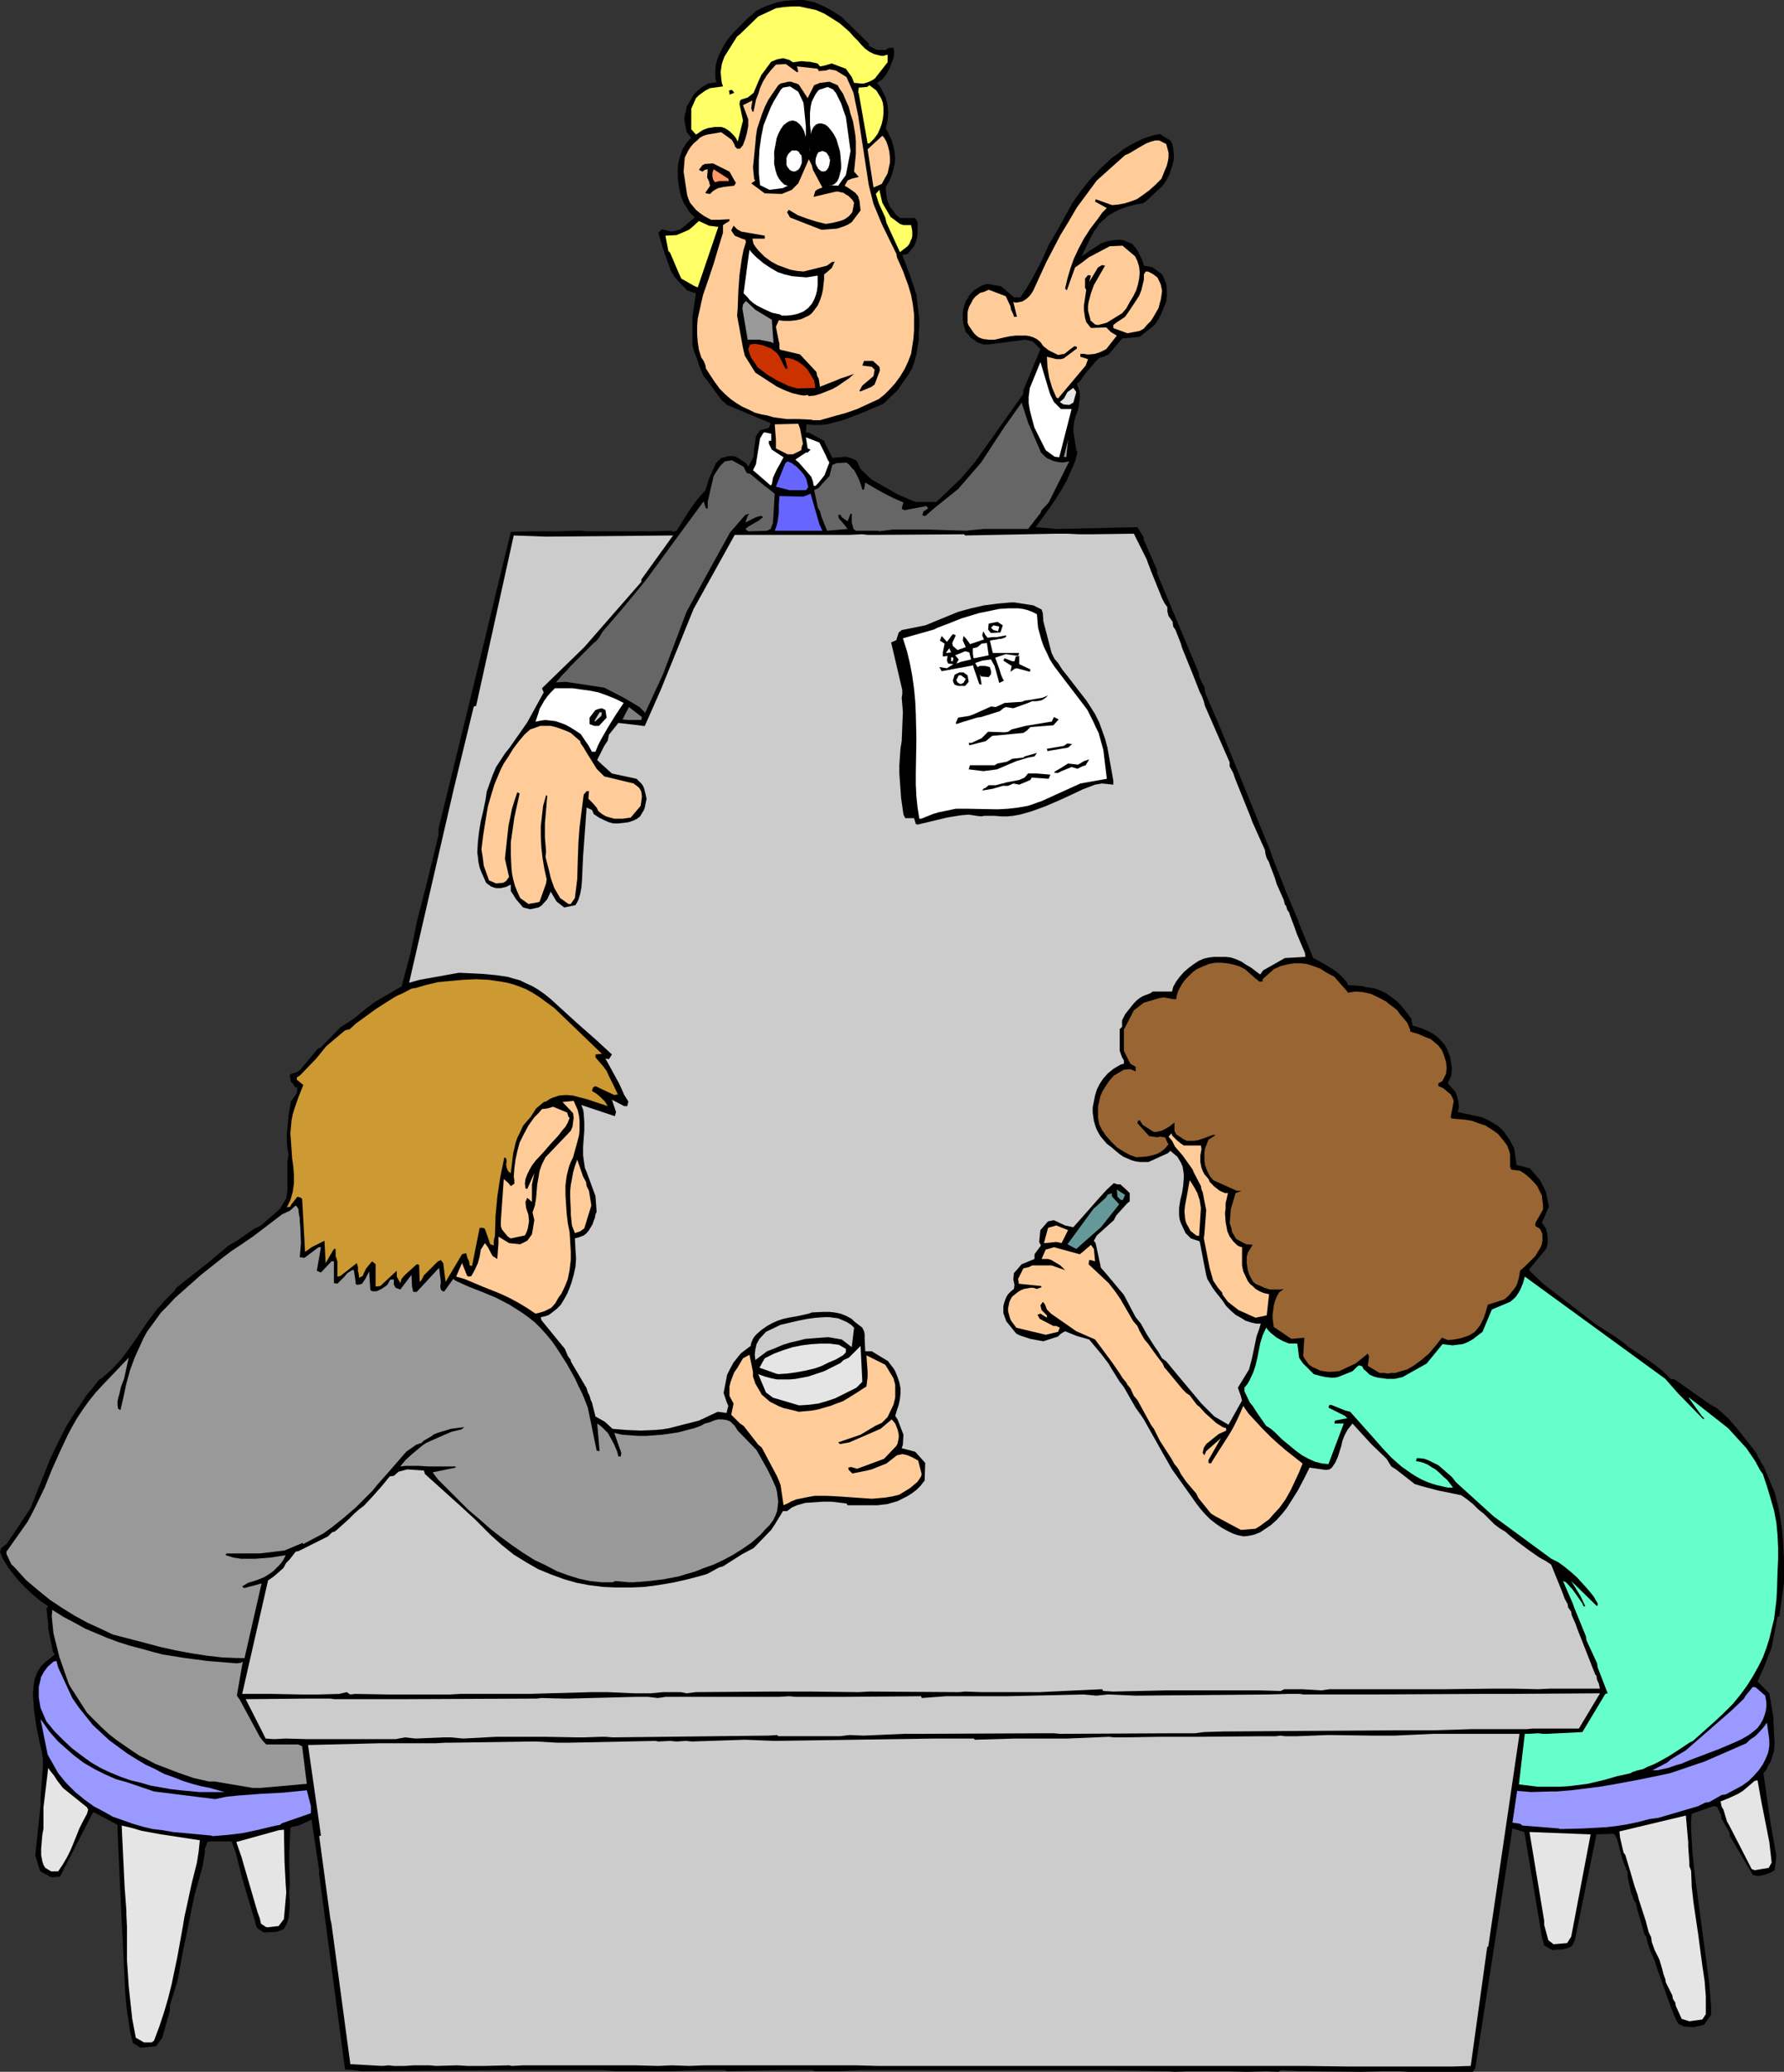 <?xml version="1.0" encoding="UTF-8" standalone="no"?>
<svg
   version="1.0"
   width="129.766mm"
   height="150.723mm"
   id="svg92"
   sodipodi:docname="Meeting - Boring.wmf"
   xmlns:inkscape="http://www.inkscape.org/namespaces/inkscape"
   xmlns:sodipodi="http://sodipodi.sourceforge.net/DTD/sodipodi-0.dtd"
   xmlns="http://www.w3.org/2000/svg"
   xmlns:svg="http://www.w3.org/2000/svg">
  <rect width="100%" height="100%" fill="#333333" stroke="none"/>
  <sodipodi:namedview
     id="namedview92"
     pagecolor="#ffffff"
     bordercolor="#000000"
     borderopacity="0.25"
     inkscape:showpageshadow="2"
     inkscape:pageopacity="0.0"
     inkscape:pagecheckerboard="0"
     inkscape:deskcolor="#d1d1d1"
     inkscape:document-units="mm" />
  <defs
     id="defs1">
    <pattern
       id="WMFhbasepattern"
       patternUnits="userSpaceOnUse"
       width="6"
       height="6"
       x="0"
       y="0" />
  </defs>
  <path
     style="fill:#000000;fill-opacity:1;fill-rule:evenodd;stroke:none"
     d="m 199.899,569.499 -0.808,-0.323 h -5.979 -0.97 l -7.595,0.323 h -15.514 l -3.394,-0.323 h -2.909 -6.141 -14.221 -3.555 l -39.592,0.323 -1.939,-0.323 -2.424,-0.162 -7.11,-53.653 v -0.97 l -2.101,-14.06 -3.555,1.616 -1.616,0.323 -0.646,0.323 -0.323,7.272 v 1.454 l 0.162,6.949 -0.162,1.616 v 1.454 l 0.162,1.454 v 1.616 l -0.162,1.454 -0.162,1.454 -0.485,1.616 -0.808,1.454 -1.131,0.485 -0.97,0.323 -3.394,0.162 -1.778,-1.131 -0.485,-0.97 -0.162,-0.97 -0.808,-2.586 -2.909,-9.858 -1.616,-6.464 -0.646,-1.778 -0.485,-1.293 h -5.656 l -0.97,0.162 -0.808,2.101 0.162,0.323 -0.646,4.04 -1.131,4.04 -1.131,4.04 -0.808,3.879 -0.808,4.04 -0.808,3.879 -0.808,3.879 -1.454,7.919 -2.101,6.787 v 1.454 l -2.101,7.434 -1.616,2.262 -0.646,0.162 -3.717,0.323 -2.101,-1.293 -0.808,-3.394 -0.485,-3.394 -0.485,-3.394 -0.323,-3.555 -0.323,-6.787 -0.162,-3.394 -0.162,-3.555 -0.323,-5.979 -0.97,-21.009 -0.162,-4.202 v -1.293 l -6.302,-3.394 h -0.485 l -9.05,17.615 -2.424,0.162 -2.424,-1.293 -0.646,-0.485 -0.646,-2.101 -0.646,-2.101 1.454,-13.898 v -2.101 l 0.162,-2.101 0.162,-2.101 0.162,-2.101 0.162,-2.101 v -2.101 l -0.323,-2.101 -0.485,-2.101 -0.97,-4.687 -0.323,-2.101 -0.323,-2.262 -0.162,-2.262 -0.162,-2.262 0.162,-2.101 0.323,-2.101 0.646,-1.778 0.97,-1.616 1.293,-1.293 1.454,-1.131 1.131,-0.97 -0.485,-0.808 -1.293,-6.303 v -1.293 l -0.485,-4.202 0.485,-0.646 -1.939,-1.293 L 9.373,438.76 7.434,436.982 5.494,435.043 3.878,433.103 2.262,431.002 0.97,428.902 0,426.801 l 0.323,-1.131 1.616,-1.293 6.464,-9.696 1.778,-4.525 1.778,-4.363 1.778,-4.525 2.101,-4.363 2.262,-4.525 1.293,-2.101 1.454,-2.262 1.454,-2.101 1.454,-2.262 1.778,-2.101 1.778,-2.262 0.646,-0.323 1.454,-1.293 1.293,-1.131 2.424,-2.586 2.101,-2.747 1.939,-2.747 3.717,-5.495 2.101,-2.747 2.424,-2.747 2.424,-2.424 0.646,-0.97 9.211,-7.272 5.171,-4.363 1.131,-0.646 1.131,-0.646 4.686,-3.232 1.939,-0.97 5.171,-4.525 1.778,-2.909 0.323,-2.101 v -8.242 l 0.323,-1.616 -0.323,-1.778 -0.162,-1.939 v -1.778 l 0.162,-1.778 0.323,-3.717 0.646,-3.717 1.616,-2.262 0.162,-1.454 -0.323,-0.162 h -0.162 l -0.485,-0.485 -0.162,-0.485 -0.646,-0.485 -0.323,-1.778 0.323,-0.485 1.293,-0.323 1.131,-0.646 5.01,-5.979 0.808,-0.323 5.333,-5.495 3.717,-2.424 3.555,-2.909 1.939,-1.454 0.485,-0.323 6.626,-3.879 0.485,-0.162 2.424,-9.05 1.939,-9.373 2.424,-9.373 3.394,-13.898 v -1.778 l 8.242,-33.614 11.635,-47.997 5.333,-0.162 h 1.616 1.293 1.293 1.616 2.262 l 3.878,-0.162 h 1.939 l 1.454,0.162 h 1.454 2.747 13.898 l 5.494,-0.162 0.323,0.323 0.97,-0.323 3.555,-5.656 2.101,-2.909 2.262,-2.586 0.97,-3.071 1.939,-4.363 1.454,-1.454 0.97,-0.162 0.808,-0.323 h 0.808 0.646 l 0.808,0.162 1.293,0.808 1.454,0.97 0.646,0.97 1.454,-2.747 0.162,-2.262 0.485,-3.394 1.131,-1.616 2.424,-0.646 0.485,-1.293 -11.958,-5.01 -1.616,-1.454 -3.878,-5.333 -0.97,-1.131 -1.293,-3.071 -0.485,-1.616 -0.323,-0.808 -0.323,-0.808 -0.485,-1.454 -0.162,-0.97 v -0.808 -3.555 -3.232 l 0.485,-3.232 0.485,-3.232 -2.424,-0.808 -3.232,-3.394 -0.646,-0.97 -0.646,-1.131 -0.808,-2.262 -1.454,-4.202 -1.131,-3.879 0.97,-0.97 2.586,0.646 0.97,-0.162 1.616,-0.485 3.878,-3.232 -1.454,-1.454 -0.97,-1.616 -0.646,-0.97 -0.646,-1.616 -0.485,-1.939 -0.323,-1.939 -0.162,-1.778 v -1.778 l 0.162,-1.939 0.485,-1.778 0.646,-1.939 1.131,-1.778 0.808,-0.97 0.485,-0.323 -1.293,-1.778 -0.646,-3.394 0.162,-1.131 0.323,-1.131 0.162,-1.131 0.646,-1.131 0.646,-1.131 0.646,-1.131 0.97,-0.97 1.131,-0.97 1.939,-1.131 2.262,-0.323 -0.323,-1.131 v -1.293 -1.293 l 0.162,-1.293 0.323,-1.131 0.485,-1.293 0.646,-1.293 0.646,-1.293 0.808,-1.293 0.97,-1.293 2.262,-2.424 2.424,-2.424 2.424,-2.101 1.454,-0.808 1.454,-0.646 1.454,-0.485 1.454,-0.485 1.454,-0.323 1.293,-0.162 L 219.291,0 h 1.616 l 1.616,0.323 1.454,0.323 1.454,0.646 1.454,0.646 1.454,0.808 1.616,0.97 1.454,0.97 7.434,7.272 v 0.646 l 2.262,1.131 h 2.424 l 0.646,-0.485 1.454,-0.162 0.162,0.97 v 0.97 l -0.162,0.97 -0.323,0.808 -0.646,1.778 -0.97,1.778 -1.131,1.454 -1.454,0.97 0.808,0.97 1.616,3.071 0.485,2.101 0.162,2.101 -0.162,2.101 -0.485,2.101 0.646,1.293 0.97,2.101 0.485,1.616 0.323,1.616 0.162,1.616 -0.162,1.616 -0.323,1.454 -0.485,1.616 -0.646,1.616 -0.97,1.616 v 0.97 l 0.162,1.131 0.162,1.131 0.323,1.131 0.485,1.131 0.808,0.97 0.808,1.131 1.131,0.97 h 4.202 l 0.646,1.131 v 2.101 1.131 l -0.162,1.131 -0.323,1.131 -0.485,1.131 -0.808,0.97 -0.97,1.131 -1.454,0.323 2.101,5.495 0.323,0.97 1.454,4.363 0.808,6.787 v 2.101 l -0.162,1.778 v 1.939 l -0.323,1.939 -0.323,1.939 -0.485,1.778 -0.646,1.939 -1.131,1.939 -1.293,1.778 -1.616,2.424 -2.747,2.586 -1.131,1.131 -6.141,2.586 -3.717,1.454 -1.939,0.646 -1.939,0.485 -1.778,0.485 -1.939,0.162 h -1.778 l -1.939,-0.162 -0.162,2.262 h 0.808 l 4.202,2.262 0.162,0.485 1.939,3.879 0.162,0.323 1.778,-0.162 h 0.97 l 0.323,-0.162 1.454,0.162 1.939,0.808 0.323,0.323 0.97,2.101 3.07,2.909 7.11,4.04 4.848,2.101 h 5.818 l 6.626,-6.303 3.878,-4.525 13.413,-18.908 v -0.97 l 4.686,-11.312 -2.101,-2.101 -1.939,-0.485 -10.181,1.293 h -0.646 -0.808 l -0.97,-0.323 -0.808,-0.323 -0.808,-0.646 -0.808,-0.485 -0.646,-0.808 -0.808,-0.808 -0.323,-1.131 -0.323,-1.131 -0.162,-1.131 v -0.97 -1.131 l 0.162,-0.97 0.646,-2.101 0.485,-0.646 0.646,-1.131 0.323,-0.323 0.485,-0.485 0.485,-0.485 0.646,-0.323 1.293,-0.808 1.454,-0.485 3.878,0.646 2.262,1.939 1.293,1.131 h 1.778 l 1.616,-2.424 1.454,-2.424 1.293,-2.424 1.293,-2.424 2.262,-5.01 1.454,-2.424 1.454,-2.424 v -0.162 l 0.485,-0.808 2.909,-5.333 2.262,-3.232 2.586,-3.232 2.909,-3.071 3.07,-2.909 1.616,-1.131 1.616,-1.293 1.616,-0.97 1.778,-0.97 1.616,-0.808 1.778,-0.646 1.616,-0.485 1.616,-0.323 2.909,1.778 0.485,0.808 0.323,1.454 0.162,1.454 v 1.454 l -0.323,1.454 -0.485,1.454 -0.485,1.454 -0.808,1.454 -0.97,1.454 -4.686,4.363 -0.808,0.485 -1.939,0.323 -1.939,0.485 -1.939,0.646 -1.778,0.808 -1.939,1.131 -0.808,0.808 -0.808,0.646 -0.808,0.808 -0.646,0.97 -0.808,1.131 -0.646,1.131 -2.747,5.656 1.131,-0.646 0.97,-0.808 2.101,-1.293 1.131,-0.808 2.101,-0.646 1.131,-0.162 0.97,-0.162 h 1.131 l 0.97,0.162 1.131,0.485 1.131,0.485 1.131,1.293 0.646,1.131 0.646,1.293 0.485,1.131 0.323,1.131 2.424,0.485 2.586,1.939 0.485,0.97 0.646,1.616 0.162,1.616 v 1.616 l -0.162,1.616 -0.646,1.616 -0.646,1.616 -0.808,1.616 -1.131,1.616 -4.04,3.232 -4.848,0.485 -3.717,4.363 -1.454,0.646 -1.131,0.323 -1.131,1.131 -2.747,3.232 -1.454,2.101 -0.808,0.646 0.323,0.97 0.323,0.808 0.162,0.97 v 0.808 l -0.162,1.778 -0.323,1.778 -0.646,1.778 -0.485,1.778 -0.162,1.616 v 0.97 l 0.162,0.808 0.646,4.202 0.323,0.485 -0.646,2.586 -1.131,2.586 -1.131,2.586 -1.454,2.586 -1.616,2.586 -1.778,2.586 -3.717,5.171 5.979,0.485 21.008,-0.485 h 0.97 l 1.616,2.586 0.162,0.97 3.555,8.08 0.162,1.293 11.312,26.988 0.162,1.131 0.162,0.323 0.485,1.131 0.808,1.454 0.162,1.293 0.323,0.97 3.232,7.434 14.544,35.715 0.323,1.131 3.232,8.08 0.323,0.97 3.555,8.403 0.323,0.97 3.878,9.535 2.424,1.293 2.424,1.454 1.293,0.808 1.131,0.97 1.131,1.131 0.97,1.131 0.162,0.646 4.363,0.323 v 0.162 l 1.131,0.162 1.293,0.162 1.293,0.323 1.131,0.485 1.293,0.646 1.131,0.808 1.131,0.808 1.131,0.97 1.293,1.454 2.262,2.909 0.323,1.939 2.262,0.646 1.131,0.485 1.131,0.485 1.131,0.646 1.131,0.808 0.97,0.97 1.131,1.293 0.646,1.131 0.323,0.97 0.485,1.131 0.162,1.131 0.323,1.939 -0.162,2.101 -0.97,2.101 2.101,2.424 0.485,1.293 0.323,1.454 0.162,1.293 -0.162,0.808 -0.162,0.646 6.626,1.454 1.778,0.808 1.939,1.131 0.808,0.485 0.808,0.808 0.808,0.808 0.646,0.97 0.808,1.131 1.293,2.424 0.646,4.525 3.717,0.97 2.747,3.232 1.616,3.232 0.808,4.04 -1.454,3.394 -0.485,0.97 1.131,1.616 0.323,1.293 0.162,1.454 v 1.293 l -0.323,1.454 -4.686,5.656 v 0.485 l 3.717,3.555 14.706,11.312 5.333,3.394 1.778,1.293 1.778,1.454 3.878,2.586 1.939,1.293 1.939,1.454 1.939,1.616 1.778,1.778 1.131,0.162 9.858,6.949 1.778,0.97 3.07,2.747 2.909,3.394 4.202,5.333 0.808,1.131 0.162,0.646 0.808,1.131 v 0.323 l 0.808,1.131 3.07,7.272 0.808,3.071 0.646,3.232 0.485,3.071 0.323,3.071 0.162,3.071 0.162,3.071 v 6.303 l -1.293,9.212 -0.485,0.162 -1.616,8.403 -1.939,5.01 -1.939,4.363 3.232,3.232 1.131,6.626 v 1.131 l 0.323,5.979 -0.162,2.101 -0.646,2.101 -0.323,0.97 -0.646,0.97 -0.485,1.131 -0.808,0.97 1.939,13.575 1.616,9.212 -0.485,3.879 -0.808,0.485 -0.646,0.323 -1.454,0.485 -1.616,0.323 -1.454,-0.323 -6.302,-10.666 -0.162,-1.131 -2.101,-3.555 -0.162,-1.131 -0.97,-1.939 -0.162,-0.323 -0.97,-0.162 -5.979,2.101 -0.162,1.939 v 2.101 l 0.323,6.141 0.646,6.141 1.616,12.282 1.616,12.12 0.808,6.141 0.485,6.141 v 2.262 l -1.939,2.747 -2.747,0.646 -2.747,-0.162 -1.616,-0.808 -1.293,-2.586 -4.525,-12.605 -0.646,-2.101 -1.293,-2.909 -0.808,-2.586 -0.162,-1.131 -0.485,-0.485 -1.939,-6.626 -0.485,-2.101 -0.646,-0.97 -0.323,-1.131 -0.323,-0.646 -0.97,-4.525 v -1.131 l -1.131,-2.747 -0.646,-2.101 -0.485,-1.939 -0.646,-2.424 -0.485,-0.97 -0.485,-0.485 -4.686,0.162 -5.979,29.251 -0.808,1.454 -0.808,0.485 -0.646,0.162 -1.293,0.323 h -1.293 l -1.293,0.162 -2.262,-1.293 -0.646,-2.424 -4.686,-28.119 -0.162,-0.646 -3.232,-0.97 -10.181,65.774 -0.646,1.131 h -17.938 l -2.424,-0.162 h -1.454 -2.586 l -6.302,0.162 -16.483,-0.162 -5.494,-0.323 -0.808,0.485 -3.394,-0.162 -5.333,0.162 -5.656,-0.162 h -1.131 -2.424 -3.394 -1.131 -2.424 l -3.555,0.162 -1.939,-0.162 -17.291,-0.323 h -4.363 -3.232 -59.146 l -6.464,0.323 h -1.778 -4.686 l -0.97,-0.323 h -5.494 -0.808 -1.778 z"
     id="path1" />
  <path
     style="fill:#cccccc;fill-opacity:1;fill-rule:evenodd;stroke:none"
     d="m 241.269,568.044 -5.979,-0.162 h -5.333 -1.616 -31.674 -2.909 l -4.363,0.162 -4.686,-0.162 -3.717,0.162 -6.464,-0.162 h -30.704 l -3.07,0.162 -0.808,-0.162 -6.626,0.162 h -1.939 -2.909 l -2.747,-0.162 -5.818,0.162 -1.778,-0.162 h -4.363 l -2.424,0.162 h -3.07 l -1.454,-0.162 -1.616,0.162 -8.888,-0.485 -5.171,-38.462 -0.323,-1.454 -3.07,-22.786 0.485,-0.162 -3.555,-24.887 19.715,-0.485 h 13.736 1.616 l 2.909,-0.162 h 1.939 l 21.654,-0.323 h 1.293 l 5.494,0.323 h 1.131 2.586 l 23.432,-0.485 0.808,0.162 3.232,-0.162 1.778,0.162 2.586,-0.162 1.616,0.162 14.544,-0.485 8.242,0.323 43.794,-0.646 h 10.989 l 0.162,0.323 10.989,-0.323 h 1.939 3.232 1.293 5.818 2.101 l 11.635,-0.485 1.293,0.162 h 2.747 l 9.858,-0.162 h 1.454 0.97 1.131 1.293 5.979 l 17.938,-0.162 h 1.778 1.454 l 1.131,-0.162 1.293,0.162 h 2.424 0.97 l 8.403,-0.323 12.605,0.162 h 1.616 4.04 l 10.827,-0.485 h 23.594 l -8.565,58.34 -0.323,0.323 -4.525,32.644 -5.01,0.162 h -24.24 -4.363 l -12.605,-0.162 h -69.003 -6.302 -1.454 -3.555 -1.131 -2.586 -3.07 -0.97 z"
     id="path2" />
  <path
     style="fill:#e5e5e5;fill-opacity:1;fill-rule:evenodd;stroke:none"
     d="m 39.592,561.58 -2.262,-1.293 -0.97,-5.171 -0.97,-8.888 -0.485,-7.434 v -7.595 -1.454 l -0.162,-3.394 v -0.97 l -0.485,-6.626 -0.808,-16.807 2.747,0.646 2.747,0.808 5.333,0.97 10.666,1.616 -0.323,3.071 -0.485,3.071 -1.454,5.818 -1.293,5.979 -0.646,2.909 -0.485,2.909 -1.454,8.08 -1.616,7.757 -0.97,3.879 -1.131,3.879 -1.293,3.879 -1.454,3.879 -0.646,0.485 z"
     id="path3" />
  <path
     style="fill:#e5e5e5;fill-opacity:1;fill-rule:evenodd;stroke:none"
     d="m 464.438,555.762 -2.101,-0.646 -1.616,-3.555 -0.162,-0.97 -0.646,-0.97 -0.162,-0.97 -1.778,-3.555 -0.162,-0.97 -0.485,-1.293 -0.323,-1.293 -0.808,-2.747 -1.293,-2.586 -0.808,-2.262 -0.162,-1.293 -0.646,-1.293 -0.485,-1.778 -0.323,-1.293 -1.939,-5.979 -0.323,-1.293 -0.808,-2.262 -1.131,-3.879 -1.454,-4.848 -0.485,-0.646 -0.97,-4.202 -0.162,-1.616 18.261,-4.363 0.646,7.272 v 1.131 l 0.323,4.525 v 0.97 l 0.485,1.293 0.162,4.363 0.485,4.363 1.293,8.727 1.131,8.565 0.646,4.363 0.323,4.202 v 4.848 l -0.97,1.454 z"
     id="path4" />
  <path
     style="fill:#e5e5e5;fill-opacity:1;fill-rule:evenodd;stroke:none"
     d="m 427.108,534.592 -1.454,-1.131 -1.131,-4.202 v -1.131 l -4.04,-24.402 16.806,0.646 -5.333,28.119 -1.131,1.778 z"
     id="path5" />
  <path
     style="fill:#e5e5e5;fill-opacity:1;fill-rule:evenodd;stroke:none"
     d="m 73.69,529.905 h -0.485 l -1.454,-0.97 -0.323,-1.454 -0.646,-1.778 -3.717,-12.767 -0.646,-2.262 -1.454,-4.202 11.635,-3.232 1.454,-0.162 0.162,8.727 0.323,6.141 0.162,2.424 -0.646,7.272 -1.454,1.939 z"
     id="path6" />
  <path
     style="fill:#e5e5e5;fill-opacity:1;fill-rule:evenodd;stroke:none"
     d="m 14.059,514.553 -1.616,-0.97 -0.485,-0.808 -0.323,-0.97 -0.323,-1.778 V 508.25 l 0.323,-3.717 0.323,-1.778 v -1.778 -1.778 -2.262 l 1.293,-10.828 0.808,1.131 0.808,0.97 0.808,1.293 1.616,2.101 6.626,5.333 0.323,0.646 -0.323,1.131 -1.131,2.101 -0.97,1.939 -1.616,4.04 -0.808,1.939 -0.97,1.939 -1.131,1.939 -1.293,1.939 z"
     id="path7" />
  <path
     style="fill:#e5e5e5;fill-opacity:1;fill-rule:evenodd;stroke:none"
     d="m 482.375,514.229 -0.808,-0.323 -6.141,-11.959 -0.646,-1.131 -0.97,-3.232 -0.485,-0.808 -0.323,-1.454 v 0 l 2.424,-0.97 2.424,-1.131 1.293,-0.808 0.97,-0.808 1.131,-0.97 1.131,-0.97 0.808,-0.162 0.97,5.495 2.262,11.474 0.646,5.656 -0.808,1.454 z"
     id="path8" />
  <path
     style="fill:#9999ff;fill-opacity:1;fill-rule:evenodd;stroke:none"
     d="m 58.014,504.695 -5.171,-0.485 -5.333,-0.485 -2.747,-0.485 -2.747,-0.323 -2.747,-0.646 -2.747,-0.808 -2.747,-0.97 -2.747,-0.97 -2.586,-1.454 -2.747,-1.454 -2.424,-1.778 -2.586,-2.101 -2.424,-2.424 -2.262,-2.747 -2.909,-5.171 -1.939,-9.696 0.485,0.646 0.808,1.131 1.131,1.616 1.131,1.293 1.293,1.454 1.454,1.293 2.747,2.424 2.747,2.101 3.07,1.778 2.909,1.454 2.909,1.293 2.909,0.808 7.595,2.586 16.806,2.101 3.07,-0.646 3.07,-0.323 6.464,-0.485 3.07,-0.162 3.07,-0.162 3.232,-0.323 3.232,-0.323 1.131,4.363 v 1.939 l -7.918,2.747 -0.646,0.485 -0.97,0.162 -1.454,0.323 -4.04,0.97 -3.878,0.808 -4.04,0.485 -4.04,0.323 z"
     id="path9" />
  <path
     style="fill:#9999ff;fill-opacity:1;fill-rule:evenodd;stroke:none"
     d="m 428.563,502.755 -10.019,-0.808 -0.646,-0.485 -2.101,-0.323 1.293,-8.727 3.878,0.323 5.494,-0.162 h 1.454 l 4.04,-0.323 3.878,-0.485 3.878,-0.485 3.878,-0.646 7.757,-1.454 7.757,-1.616 9.534,-3.232 11.474,-5.01 0.97,-0.97 1.454,-0.97 1.131,-1.131 1.131,-1.293 0.97,-1.293 v 0 l 0.646,4.687 v 1.778 l -0.323,1.778 -0.646,1.616 -0.808,1.616 -1.131,1.616 -1.293,1.454 -1.454,1.454 -1.778,1.293 -4.525,2.424 -1.131,0.162 -3.394,1.939 -1.131,0.162 -1.939,0.97 -10.989,3.232 -2.424,0.323 -3.07,0.808 -3.07,0.646 -3.07,0.485 -3.07,0.323 -5.979,0.323 -6.302,0.162 z"
     id="path10" />
  <path
     style="fill:#9999ff;fill-opacity:1;fill-rule:evenodd;stroke:none"
     d="m 54.782,492.736 -5.171,-0.485 -2.747,-0.323 -2.747,-0.485 -2.747,-0.485 -2.747,-0.808 -2.747,-0.646 -2.747,-0.97 -2.747,-1.131 -2.747,-1.293 -2.747,-1.616 -2.424,-1.778 -2.586,-1.939 -2.424,-2.262 -2.424,-2.424 -2.262,-2.747 -1.616,-3.717 -0.485,-2.909 v -1.454 -1.454 l 0.323,-1.293 0.323,-1.454 0.808,-1.454 0.97,-1.293 1.616,-1.454 0.808,-0.162 0.485,1.778 3.878,8.403 1.778,2.586 1.939,2.424 1.939,2.424 2.262,2.101 2.262,2.101 2.424,1.778 2.424,1.778 2.586,1.616 2.424,1.454 2.747,1.293 2.424,1.293 2.747,0.97 2.424,0.97 2.586,0.808 2.424,0.646 2.424,0.485 4.04,1.131 h -1.939 z"
     id="path11" />
  <path
     style="fill:#999999;fill-opacity:1;fill-rule:evenodd;stroke:none"
     d="m 69.488,491.605 -10.504,-1.778 h -1.616 l -4.202,-0.97 -4.202,-1.454 -4.202,-1.616 -2.101,-0.808 -2.101,-1.131 -2.262,-1.131 -1.939,-1.293 -2.101,-1.454 -2.101,-1.454 -2.101,-1.616 -2.101,-1.939 -1.939,-1.939 -2.101,-2.101 -3.717,-5.818 -0.646,-0.97 -0.646,-1.131 -2.586,-7.434 v 0 l -0.808,-3.232 -0.808,-3.232 -0.323,-3.071 -0.162,-1.778 0.162,-1.616 3.07,1.939 3.07,1.616 2.909,1.616 3.07,1.293 3.07,1.293 3.07,1.131 3.07,0.97 3.07,0.808 2.909,0.808 3.07,0.808 6.141,0.97 6.141,0.808 5.979,0.485 2.101,0.162 1.131,-0.162 0.485,-0.323 -1.616,9.373 0.808,1.131 5.494,10.181 0.97,1.293 0.808,0.808 h 8.726 l 1.131,0.485 1.293,10.343 -12.766,1.131 z"
     id="path12" />
  <path
     style="fill:#66ffcc;fill-opacity:1;fill-rule:evenodd;stroke:none"
     d="m 422.907,491.281 -5.333,-0.646 1.616,-13.898 h 0.97 l 2.747,-0.162 1.293,0.162 h 0.97 l 9.858,-0.485 6.302,-10.504 0.646,-0.162 -2.747,-7.111 -0.162,-1.131 -2.909,-6.303 -0.162,-1.131 -3.232,-7.919 -0.323,-0.97 -2.747,-6.303 0.808,0.323 1.778,1.939 2.747,3.879 0.162,0.485 0.162,0.323 h 0.485 l -1.293,-2.747 -2.586,-4.202 6.949,6.787 h 0.323 v -0.646 l -1.131,-1.939 -1.454,-1.778 -1.454,-1.616 -1.616,-1.778 -1.616,-1.454 -1.778,-1.454 -1.778,-1.293 -1.939,-0.97 -15.837,-11.636 -10.342,-9.373 -1.131,-1.454 -1.293,-1.131 -1.293,-1.131 -1.131,-0.97 -1.293,-0.646 -1.293,-0.646 -1.293,-0.485 -1.293,-0.162 h -0.808 l -0.162,0.808 0.97,0.162 1.131,0.323 1.131,0.485 0.97,0.646 1.131,0.646 1.131,0.97 0.97,0.97 1.131,0.97 1.616,2.101 h -1.454 l -1.454,-0.323 -1.454,-0.323 -1.616,-0.485 -1.293,-0.485 -1.454,-0.646 -1.454,-0.808 -1.293,-0.808 -2.747,-1.939 -2.747,-2.424 -2.424,-2.586 -2.424,-2.747 -6.464,-7.272 -1.293,-0.323 -4.04,-1.616 -0.485,0.162 -0.162,0.646 4.525,2.262 0.646,0.646 -3.394,0.646 -0.162,0.808 h 2.586 l -4.202,11.151 -1.778,-0.162 -1.939,-0.485 -1.778,-0.808 -1.778,-0.97 -1.778,-1.293 -1.939,-1.616 -1.778,-1.454 -1.778,-1.778 -1.293,-1.131 -1.293,-0.808 -2.262,-3.232 -1.454,-2.262 -0.808,-0.97 -1.454,-3.071 v -0.97 l 0.808,-0.97 0.646,-1.131 0.97,-2.101 0.646,-1.939 0.485,-2.101 0.808,-4.04 0.646,-2.101 0.97,-2.101 0.646,0.808 0.646,0.646 1.616,1.293 1.778,0.97 0.808,0.323 0.808,0.323 h 2.262 l 0.485,3.879 0.97,1.454 0.808,0.808 2.262,2.262 1.778,0.485 1.454,0.323 1.616,0.162 h 0.808 l 0.97,-0.162 4.04,-1.616 1.293,-1.293 0.485,-0.323 0.97,0.323 v 0.162 l 0.323,0.646 0.646,0.485 0.97,0.97 1.131,0.485 1.131,0.323 1.293,0.162 1.131,0.162 h 2.262 l 2.101,-0.485 6.626,-3.717 4.363,-5.333 1.454,0.162 1.293,0.162 1.293,-0.162 1.454,-0.162 1.293,-0.485 1.454,-0.808 1.293,-0.97 1.454,-1.131 2.586,-6.141 5.01,-2.101 0.97,-0.808 0.646,-0.646 0.646,-0.97 0.485,-0.808 0.808,-1.939 0.485,-1.778 3.555,2.586 35.067,25.534 3.555,4.04 6.787,6.949 h 0.485 l -0.808,-0.808 -3.717,-5.171 1.939,1.454 9.05,7.111 5.01,5.495 2.424,3.555 1.293,2.424 0.808,1.131 1.131,3.394 0.97,3.232 0.97,3.394 0.646,3.394 0.323,3.394 0.162,3.394 v 3.232 l -0.162,3.394 -0.162,5.171 -0.162,2.747 -0.323,2.586 -0.323,2.586 -0.646,2.586 -0.646,2.747 -0.808,2.586 -0.97,2.586 -1.293,2.586 -1.454,2.586 -1.616,2.586 -1.778,2.424 -2.101,2.586 -2.424,2.424 -2.586,2.424 -5.979,5.333 -0.97,0.485 -0.97,0.646 -1.939,1.293 -2.747,1.778 -2.909,1.616 -1.293,0.646 -1.616,0.646 -1.293,0.646 -1.454,0.323 -1.454,0.485 -0.485,0.323 -3.717,0.808 -2.747,0.808 -2.586,0.646 -2.747,0.646 -2.586,0.323 -2.586,0.323 -2.586,0.162 h -2.747 -2.586 z"
     id="path13" />
  <path
     style="fill:#9999ff;fill-opacity:1;fill-rule:evenodd;stroke:none"
     d="m 454.257,486.756 4.04,-2.101 1.131,-0.97 4.04,-2.424 12.605,-10.989 3.394,-3.232 0.323,-0.646 2.101,-2.586 0.808,0.162 2.586,2.262 0.323,1.778 v 1.293 l -0.162,1.131 -0.323,1.131 -0.485,1.293 -0.646,1.131 -0.808,1.131 -1.131,0.97 -1.293,0.97 -1.939,1.131 -2.101,0.97 -4.202,1.778 -8.08,3.071 -2.262,0.97 -1.293,0.323 -2.262,0.808 -3.07,0.646 z"
     id="path14" />
  <path
     style="fill:#cccccc;fill-opacity:1;fill-rule:evenodd;stroke:none"
     d="m 84.678,478.191 -6.141,-0.162 -3.232,0.162 -2.262,-0.162 -5.494,-10.828 17.13,-0.162 h 4.202 1.778 l 1.293,0.162 h 1.616 2.101 1.293 3.717 9.696 l 37.168,-0.162 1.293,-0.162 6.302,0.162 h 1.131 l 18.907,-0.485 h 2.909 l 2.747,0.323 2.262,-0.323 h 31.027 l 2.909,-0.162 1.616,0.162 h 2.424 1.454 2.586 1.616 2.262 3.717 l 20.523,-0.162 0.162,0.485 6.626,-0.485 h 8.08 1.616 0.97 6.141 l 21.008,-0.485 3.555,0.323 3.232,-0.323 7.595,0.323 36.522,-0.323 5.494,-0.162 h 1.778 1.293 l 0.97,0.162 h 1.616 8.08 8.08 1.293 l 30.704,-0.162 h 2.101 2.101 0.97 2.586 l 24.078,-0.162 -5.818,9.696 h -8.242 -4.525 l -1.616,0.162 h -11.635 -3.555 l -10.504,0.323 h -9.05 l -26.179,0.162 -22.624,0.162 -5.171,0.162 -2.424,0.323 h -5.656 l -31.512,0.162 -1.616,-0.162 h -2.424 l -33.774,0.162 h -3.717 -1.131 l -11.312,0.485 -3.878,-0.162 -2.586,0.323 h -5.818 -11.15 l -0.323,-0.323 -2.262,0.162 -42.986,0.485 -1.939,-0.162 h -1.131 l -4.848,0.162 h -1.616 l -9.211,-0.162 h -13.251 l -9.05,0.485 -3.394,-0.323 h -2.101 l -7.595,0.323 -2.909,-0.323 -2.586,0.485 h -1.939 z"
     id="path15" />
  <path
     style="fill:#cccccc;fill-opacity:1;fill-rule:evenodd;stroke:none"
     d="m 74.498,465.748 h -7.918 l 7.11,-31.19 1.616,-1.131 2.586,-2.262 0.808,-1.454 0.97,-0.97 1.616,-2.101 0.808,-0.162 8.08,-4.04 1.131,-1.131 0.646,-0.162 0.646,-0.485 3.232,-2.909 1.616,-1.616 1.293,-1.131 1.293,-0.97 2.424,-2.586 2.424,-2.747 2.262,-2.747 1.131,-0.162 1.293,-1.131 2.424,-0.646 4.525,0.323 0.323,0.97 9.696,8.727 4.04,3.717 4.363,4.363 3.07,2.747 3.232,2.586 3.394,2.101 3.394,1.939 3.555,1.454 3.555,1.293 3.394,0.97 3.394,0.646 3.878,0.485 3.717,0.162 h 3.878 l 3.717,-0.162 3.717,-0.485 3.878,-0.646 3.717,-0.808 3.717,-0.97 2.262,-0.646 3.232,-1.778 1.131,-0.323 5.333,-3.394 3.07,-1.616 4.848,-5.01 0.97,-1.454 2.262,-3.717 h 1.131 l 1.293,-0.97 1.454,-0.646 2.262,-0.646 2.424,-0.162 2.424,-0.162 h 2.424 l 4.04,0.485 0.323,0.485 h 2.586 2.747 2.909 l 2.747,-0.323 2.747,-0.808 1.293,-0.646 1.293,-0.646 1.293,-0.808 1.293,-0.97 1.131,-1.131 1.131,-1.454 0.162,-4.848 -2.747,-3.071 -3.717,-0.97 0.323,-0.97 0.162,-2.747 -1.616,-4.202 -0.646,-0.97 0.485,-1.616 0.485,-1.454 0.323,-1.616 0.162,-1.454 v -1.454 l -0.323,-1.616 -0.485,-1.454 -0.646,-1.616 -0.485,-0.808 -1.131,-1.454 -0.323,-0.485 -4.525,-2.747 h -1.778 l -0.162,-3.394 v -1.293 l -0.162,-0.808 -0.485,-0.97 -0.162,-0.162 -1.293,-0.97 -0.808,-0.646 -0.646,-0.646 -1.454,-0.808 -1.616,-0.646 -1.616,-0.323 -1.454,-0.162 h -1.616 l -3.232,0.162 -0.808,0.323 -2.909,0.646 -2.747,0.485 -1.454,0.323 -1.454,0.485 -1.454,0.646 -1.454,0.808 -1.616,1.131 -1.454,1.293 -0.646,0.808 -0.323,0.646 -0.323,0.808 -0.162,0.808 -1.939,1.454 -0.808,0.646 -0.646,0.808 -1.293,1.616 -0.97,1.778 -0.808,1.616 -0.97,5.01 0.808,2.424 0.485,1.131 -0.485,1.939 -2.424,-0.323 -5.171,2.424 -8.242,2.101 -1.939,0.323 -1.939,0.162 -3.878,0.162 -3.878,-0.162 -3.878,-0.323 -2.101,-1.939 -2.586,-1.454 -0.97,-3.879 -0.323,-0.646 -0.323,-1.131 -0.485,-0.97 -0.323,-1.131 -3.717,-6.303 -0.646,-1.131 v -0.323 l -0.808,-1.131 -0.808,-1.939 -2.909,-3.555 -3.555,-4.363 -0.162,-0.808 0.808,-0.162 0.646,-0.162 0.808,-0.323 0.646,-0.485 1.454,-1.131 1.131,-1.131 0.97,-1.616 0.808,-1.454 0.646,-1.616 0.485,-1.293 0.646,-2.262 0.485,-2.262 0.162,-2.262 -0.162,-2.262 -0.162,-3.232 1.131,-0.323 1.293,-0.485 0.808,-0.646 0.646,-0.808 0.485,-0.808 0.485,-0.808 0.323,-0.97 0.323,-0.808 0.162,-0.97 0.323,-0.646 -0.323,-4.363 -2.424,-6.626 -0.485,-1.131 -0.162,-1.131 -0.323,-2.262 v -2.424 l 0.323,-4.525 v -2.262 l -0.162,-2.424 -0.162,-0.97 -0.485,-1.293 v 0 l 9.211,3.071 0.323,-1.131 -1.131,-3.394 3.394,1.778 h 0.808 l 0.323,-1.293 -1.131,-1.778 -0.485,-1.131 -0.97,-2.101 -3.717,-6.787 0.97,0.162 0.808,-1.293 -4.202,-3.879 -5.494,-4.848 -5.494,-5.01 -1.778,-1.616 -1.616,-1.293 -1.616,-1.131 -1.616,-0.97 -1.778,-0.808 -1.616,-0.808 -1.778,-0.485 -1.616,-0.485 -3.394,-0.485 -3.394,-0.323 -3.232,-0.162 -3.394,-0.162 -10.827,1.939 -2.909,0.808 12.282,-53.33 5.494,-22.625 0.646,-0.162 10.342,-46.866 8.888,0.323 34.906,-0.323 -8.726,12.12 v 0.646 l -1.131,1.293 -14.544,16.645 -11.635,11.312 0.485,1.131 -4.525,8.242 -4.848,6.949 -1.293,1.616 -2.424,3.717 -0.97,2.262 -0.808,2.262 -0.808,2.262 -0.162,1.131 -0.162,1.131 -0.646,3.071 -0.646,2.747 -0.485,2.909 -0.323,2.747 -0.162,2.909 0.162,1.293 0.162,1.454 0.323,1.454 0.485,1.293 0.646,1.454 0.646,1.454 0.646,0.485 0.646,0.485 0.808,0.323 0.646,0.162 h 1.293 l 1.454,-0.323 1.293,-0.646 v 1.778 l 0.646,0.97 0.808,1.293 1.939,2.262 1.939,0.485 2.262,-0.485 0.808,-0.485 1.616,-1.778 0.97,-2.101 0.646,1.131 0.97,1.616 2.101,1.616 3.07,-0.646 0.485,-0.808 0.323,-0.646 0.485,-1.616 0.323,-1.616 0.162,-1.778 0.323,-6.949 0.97,-13.413 1.454,0.646 0.323,0.646 0.162,0.485 1.454,0.97 1.293,0.646 1.454,0.646 1.293,0.323 h 1.293 l 1.454,-0.162 1.293,-0.162 1.454,-0.485 0.97,-0.485 0.808,-0.646 0.485,-0.808 0.485,-0.808 0.323,-0.808 0.162,-0.808 0.323,-1.616 -0.323,-1.454 -0.323,-1.293 -0.323,-0.808 -0.485,-0.646 -0.646,-0.646 -0.646,-0.646 -6.787,-1.454 -3.394,-3.071 -0.646,-0.646 1.939,-3.879 0.97,-1.454 0.323,-1.616 2.586,-3.232 5.656,0.646 1.131,0.162 h 0.485 l 4.363,-9.858 9.05,-22.302 11.312,-20.362 h 27.149 1.131 1.616 1.616 l 3.555,-0.162 1.454,0.162 h 3.232 l 23.27,-0.162 0.323,0.323 25.048,-0.485 h 3.07 l 3.232,0.162 h 1.778 1.293 l 11.958,-0.162 3.555,7.111 0.323,0.97 0.323,0.808 0.485,1.293 3.07,7.595 0.646,1.293 0.808,1.131 v 1.131 l 0.323,1.293 1.131,1.616 0.162,1.293 0.646,0.97 1.454,3.717 0.323,1.131 3.07,7.595 1.778,4.525 0.485,0.97 0.162,0.323 0.485,1.293 0.323,1.293 6.787,15.514 v 1.131 l 0.97,1.778 0.323,0.97 0.485,1.293 4.04,10.02 0.323,0.97 2.747,6.141 0.808,1.778 0.162,1.131 0.323,1.131 0.646,1.131 0.323,0.97 0.808,2.101 0.485,1.293 0.162,0.485 0.323,1.131 1.939,4.363 0.323,1.293 0.323,0.323 0.323,1.131 0.485,0.646 0.323,0.97 1.454,3.879 0.323,0.97 2.262,5.333 0.162,1.131 -5.656,0.323 -5.979,3.394 -0.808,1.131 -2.586,-1.939 -1.131,-0.646 -1.454,-0.97 -1.454,-0.646 -1.454,-0.485 -1.454,-0.162 h -1.616 -1.454 l -1.454,0.162 -1.454,0.323 -1.454,0.646 -1.454,0.97 -1.293,0.97 -1.293,1.131 -1.131,1.293 -0.97,1.293 -0.808,1.454 -0.323,1.293 h -4.04 -1.293 l -0.646,0.485 -1.293,0.485 -0.808,0.323 -0.808,0.485 -0.808,0.646 -0.808,0.808 -1.293,1.616 -0.646,0.808 -0.485,0.646 -0.808,1.616 v 1.778 l -0.646,0.646 v 5.979 l 0.646,1.778 0.485,0.808 v 0.323 0.646 l -0.808,0.162 -1.939,1.131 -0.808,0.646 -0.808,0.646 -1.293,1.454 -0.97,1.454 -0.808,1.616 -0.485,1.616 -0.323,1.616 -0.323,1.616 v 1.454 l 0.323,2.262 0.323,1.131 0.323,0.97 0.485,0.97 0.646,1.131 0.808,0.97 0.97,1.131 1.293,0.97 1.131,0.97 0.97,0.808 1.131,0.808 1.131,0.485 1.131,0.485 1.131,0.323 1.131,0.162 h 1.131 1.293 l 5.333,-2.424 0.646,-0.646 1.939,1.616 0.97,1.616 0.485,1.131 0.162,0.97 0.162,1.131 v 0.97 l -0.162,2.101 -0.323,2.101 -0.485,1.939 -0.323,2.101 v 1.131 0.97 l 0.162,1.131 0.323,0.97 1.293,2.747 1.454,1.454 2.424,0.808 1.778,9.212 0.323,1.131 1.454,2.424 0.808,1.131 1.939,2.424 0.97,1.454 1.293,1.293 1.293,1.131 1.454,0.808 1.293,0.808 1.454,0.485 1.454,0.323 h 1.293 l -0.485,1.616 -0.646,1.778 -0.646,3.071 -0.646,3.071 -0.808,3.071 -3.07,5.01 0.808,2.262 0.323,1.293 -3.717,6.626 -3.878,-2.262 -3.555,-3.555 -6.626,-7.919 -3.07,-3.717 -1.131,-0.808 -1.131,-1.939 -0.808,-1.131 -2.262,-3.555 -1.616,-2.909 -1.454,-1.778 -3.232,-6.141 -5.01,-5.979 -1.293,-1.454 -1.454,-6.787 -0.485,-0.646 0.808,-1.454 4.686,-4.202 0.646,-1.293 3.07,-3.394 0.646,-0.485 v -2.262 l -0.97,-0.97 -1.616,-1.454 h -0.808 l -0.97,-0.323 -1.939,1.778 -1.778,1.939 -4.848,5.495 -2.586,2.909 -2.262,-0.485 -3.07,-1.454 -1.616,0.323 -2.101,2.424 -0.323,3.232 0.485,0.97 -1.778,2.424 v 1.293 l -3.555,1.454 -0.808,0.97 -1.293,1.454 -0.162,1.778 0.323,1.454 -0.162,1.131 -0.808,0.646 -0.808,0.808 -0.485,0.808 -0.323,0.808 -0.323,0.97 -0.162,0.808 v 1.778 l 0.808,2.262 2.747,3.394 0.97,0.485 0.97,0.323 1.939,0.646 1.778,0.323 1.778,0.323 4.04,-1.293 0.808,-0.808 1.131,-0.646 3.232,1.293 3.394,0.97 2.424,2.909 0.808,0.97 2.101,2.747 0.646,1.131 2.424,3.879 1.131,1.454 3.232,5.656 0.808,1.131 0.808,1.131 0.646,0.97 2.909,5.171 2.262,4.04 2.586,4.525 4.04,5.656 2.747,3.879 1.131,1.454 1.293,1.454 1.293,1.293 1.454,1.131 1.616,1.131 1.454,0.808 1.616,0.808 1.454,0.485 1.616,0.323 1.454,-0.162 1.454,-0.323 1.616,-0.646 1.454,-0.97 1.454,-0.97 1.616,-1.454 1.454,-1.616 1.293,-1.616 1.131,-1.778 1.939,-3.071 1.616,-3.071 1.616,-3.232 4.525,0.646 0.97,-0.162 0.646,-0.485 0.97,-1.454 0.646,-1.454 0.97,-3.071 0.323,-1.454 0.646,-1.616 0.808,-1.454 0.646,-0.808 0.646,-0.808 5.171,5.656 4.202,4.04 1.293,2.101 1.293,0.808 5.171,4.04 1.616,0.485 1.778,0.485 3.07,0.808 3.232,0.646 3.07,0.646 1.616,1.131 1.616,1.293 1.454,1.454 1.616,1.293 2.747,2.747 1.454,1.131 1.616,0.97 1.293,1.131 1.616,1.293 3.232,2.424 3.232,2.262 1.778,0.97 1.454,0.97 3.07,7.595 0.646,1.778 0.808,1.454 0.162,0.97 0.808,1.131 0.162,0.97 1.131,2.586 0.323,0.97 5.01,12.767 0.323,0.323 0.162,1.131 0.485,0.97 0.323,1.454 h -13.736 l -3.232,0.162 -6.787,-0.162 h -1.293 -4.363 l -13.251,0.162 h -3.717 -1.293 -10.989 -1.778 -12.443 -1.454 l -2.262,0.323 -5.333,-0.323 h -1.131 -1.778 -1.939 l -0.97,0.485 -5.979,-0.162 h -3.394 -22.139 l -14.544,0.323 -2.747,-0.162 -0.323,-0.485 -17.291,0.808 h -14.059 -1.616 l -4.686,-0.162 -1.616,0.162 -24.725,-0.162 -3.07,0.162 -12.928,-0.162 h -10.342 l -21.331,0.162 -2.586,0.323 -1.454,-0.323 h -5.01 l -3.394,0.323 h -4.363 l -7.434,-0.323 h -2.262 -2.262 l -17.453,0.485 h -18.584 l -2.747,0.162 h -17.13 l -8.888,-0.162 -1.454,0.162 -0.97,-0.646 -2.101,0.485 -5.656,0.162 h -4.525 z"
     id="path16" />
  <path
     style="fill:#999999;fill-opacity:1;fill-rule:evenodd;stroke:none"
     d="m 65.286,455.89 -4.202,-0.162 -4.202,-0.485 -4.202,-0.646 -4.363,-0.808 -4.363,-0.97 -4.202,-1.131 -8.726,-2.262 -3.394,-1.616 -3.555,-1.616 -3.555,-1.939 -3.394,-2.101 -3.394,-2.262 -3.394,-2.747 -3.232,-2.747 -1.454,-1.616 -1.616,-1.778 -0.97,-0.97 -1.131,-2.424 -0.162,-0.323 v -0.646 l 5.818,-8.242 1.293,-2.424 1.131,-2.262 2.262,-4.687 1.939,-4.848 2.101,-4.687 2.262,-4.848 1.293,-2.424 1.293,-2.262 1.616,-2.424 1.616,-2.262 1.939,-2.424 2.101,-2.262 6.949,-7.272 -1.293,5.818 -0.808,2.101 -0.485,2.101 -0.323,1.131 -0.162,0.97 v 0.97 l 0.162,0.97 0.646,0.323 0.808,-3.555 0.808,-3.717 0.97,-3.555 1.293,-3.555 1.616,-3.555 0.808,-1.778 0.97,-1.778 1.293,-1.778 1.293,-1.778 1.293,-1.778 1.616,-1.616 2.262,-2.424 7.11,-6.303 5.494,-4.363 2.747,-2.101 2.909,-1.939 3.07,-2.101 1.293,-0.97 6.787,-5.171 2.101,-0.97 1.616,-1.454 0.485,0.485 0.323,0.646 v 0.646 l 0.162,0.97 0.162,0.808 v 0.808 l 0.162,1.778 0.162,4.202 -0.323,3.879 1.293,0.162 3.878,-2.909 H 88.234 l -1.131,6.464 1.131,0.485 2.909,-3.071 h 0.646 v 5.979 l 0.97,0.162 1.939,-1.939 0.808,-0.97 1.293,-0.808 h 0.485 l 0.485,3.232 v 0.485 l 0.323,0.323 1.131,-0.162 0.485,-0.323 0.162,-0.323 0.646,-0.97 0.485,-0.97 0.485,-0.97 0.323,5.171 0.646,0.323 h 0.485 0.485 l 0.485,-0.162 0.97,-0.485 0.97,-0.646 0.646,-0.485 0.808,-1.454 h 0.97 v 1.454 l 0.323,0.485 0.162,0.323 1.293,0.485 3.07,-4.04 0.162,3.232 0.323,1.454 h 0.97 l 6.141,-6.626 0.485,3.879 -0.162,1.293 0.162,0.808 0.485,0.485 h 0.485 l 2.424,-3.394 0.646,0.485 3.555,1.616 3.717,1.454 3.878,1.616 3.717,1.939 1.778,1.131 1.778,1.131 1.778,1.293 1.616,1.293 1.616,1.616 1.616,1.778 1.454,1.778 1.454,2.101 2.586,4.04 2.262,4.04 0.97,2.101 0.97,1.939 0.808,1.939 0.808,2.101 2.424,11.797 0.808,0.162 -0.646,-7.595 1.131,0.808 0.97,0.97 0.808,0.808 0.646,1.131 1.131,2.101 0.808,1.939 0.323,1.293 h 0.646 l 0.162,-0.97 -1.939,-5.495 2.101,0.485 2.262,0.162 2.262,0.162 h 2.262 l 4.363,-0.323 4.363,-0.646 3.07,-0.808 1.293,-0.323 1.778,-0.646 1.131,-0.646 1.293,-0.323 1.131,-0.485 1.131,-0.323 h 1.293 l 1.131,0.162 0.485,0.162 0.646,0.323 0.485,0.485 0.646,0.646 0.808,1.293 5.171,5.333 2.909,5.171 1.293,2.586 1.131,2.586 0.323,1.293 0.162,1.293 0.162,1.293 -0.162,1.293 -0.162,1.293 -0.485,1.293 -0.646,1.293 -0.97,1.293 -1.293,1.293 -1.131,1.293 -2.586,2.262 -2.586,1.778 -2.586,1.616 -2.747,1.454 -2.424,1.131 -2.747,0.97 -2.424,0.97 -2.262,0.646 -2.101,0.646 -4.202,0.808 -4.04,0.485 -4.202,0.323 h -1.293 l -3.717,-0.323 -0.808,0.323 h -3.07 l -3.07,-0.323 -3.07,-0.646 -3.07,-0.97 -3.07,-1.131 -3.07,-1.616 -3.07,-1.454 -3.07,-1.939 -3.07,-2.101 -3.07,-2.262 -2.909,-2.262 -2.909,-2.586 -3.07,-2.586 -2.747,-2.747 -5.656,-5.656 -1.454,-1.939 6.302,-1.293 v -0.323 h -4.848 -2.586 l -2.586,-0.162 h -2.424 -1.293 l -1.454,0.162 0.646,-0.808 0.808,-0.97 1.778,-1.616 1.939,-1.616 0.97,-0.808 0.97,-0.646 3.232,-1.454 3.717,-1.616 2.747,-0.646 0.808,-0.646 -3.717,0.485 -3.717,1.131 -1.131,0.485 -0.323,0.323 -1.131,0.646 -1.131,0.646 -0.646,0.646 -1.454,0.485 -2.747,1.939 -4.202,4.848 -3.717,4.202 -1.293,1.616 -1.616,1.616 -3.07,3.071 -3.394,2.909 -3.232,2.586 -2.262,1.616 -5.494,2.909 -0.162,-0.323 -5.01,2.101 -6.787,0.808 H 62.216 l -0.162,0.485 2.101,0.646 2.101,0.323 h 1.939 2.101 l 4.04,-0.323 4.202,-0.646 -0.646,1.293 -0.808,1.131 -0.97,0.97 -0.97,0.97 -1.131,0.808 -1.293,0.808 -1.131,0.485 -1.293,0.485 -2.101,0.646 -1.616,0.97 0.485,0.485 4.848,-1.293 -4.686,20.524 z"
     id="path17" />
  <path
     style="fill:#ffcc99;fill-opacity:1;fill-rule:evenodd;stroke:none"
     d="m 341.137,420.66 -6.949,-3.717 -1.293,-0.808 -3.394,-4.202 -0.646,-1.293 -2.747,-3.232 -1.454,-2.101 -0.646,-1.293 -0.323,-0.485 -0.808,-0.97 -0.808,-1.454 -3.232,-5.01 -1.616,-3.232 -0.808,-1.131 -3.717,-6.787 -0.97,-1.131 -0.97,-2.101 -0.808,-0.97 -0.323,-0.646 -0.97,-1.131 -0.808,-1.293 -2.101,-3.071 -4.686,-6.303 -5.171,-2.262 -6.949,-4.848 -1.131,-1.131 -0.485,-1.293 -0.323,-0.485 -0.323,-0.323 -0.646,0.97 0.323,1.293 1.454,1.454 v 0.646 l -1.778,-1.131 -0.808,0.323 0.646,1.131 3.717,1.939 h 0.808 l 0.97,0.485 -0.485,1.131 -3.394,0.808 -8.08,-1.939 -1.454,-1.939 -0.323,-0.808 -0.485,-1.778 v -0.808 l 0.162,-0.808 0.162,-0.808 0.323,-0.808 0.485,-0.808 0.808,-0.646 0.808,-0.646 0.808,-0.485 0.808,-0.323 0.97,-0.162 0.808,-0.162 h 0.808 l 0.97,0.323 1.293,-0.485 -0.162,-0.323 -4.848,-0.485 -1.293,-0.162 v -0.485 l -0.162,-0.808 1.454,-2.909 1.454,-0.323 0.97,-0.485 h 5.333 l 3.717,1.293 -1.293,-1.293 -1.616,-0.97 -0.808,-0.485 -0.97,-0.323 h -0.808 -0.97 l 1.131,-2.586 0.646,-0.162 1.616,-0.485 7.11,1.939 0.808,-0.646 2.262,-1.939 0.808,1.131 0.323,3.394 -1.131,-0.323 h -0.485 l -0.162,1.131 5.494,5.171 1.778,2.262 1.454,2.101 3.555,6.141 1.131,1.293 0.646,1.454 1.293,2.262 0.97,1.131 2.424,3.394 1.616,2.101 0.485,1.131 0.485,0.485 4.525,5.495 0.97,0.97 0.97,0.646 1.939,2.586 0.808,0.646 1.454,1.616 1.616,1.454 1.454,1.293 1.778,1.131 0.97,0.323 v 0.646 l -2.101,0.97 -3.394,2.747 -0.646,0.97 -0.323,1.454 0.485,0.646 0.485,-1.131 4.04,-3.555 -3.394,5.979 v 0.808 l 0.646,0.162 1.293,-2.101 1.131,-1.778 2.586,-4.04 1.131,-1.939 0.97,-1.939 0.97,-2.101 0.808,-1.939 1.454,2.101 1.939,2.101 1.939,2.101 2.101,2.101 2.101,1.939 2.262,1.939 2.262,1.778 2.262,1.778 -0.97,2.424 -1.131,2.424 -1.131,2.424 -1.454,2.586 -1.616,2.262 -1.939,2.101 -0.97,1.131 -1.131,0.808 -1.293,0.97 -1.293,0.808 z"
     id="path18" />
  <path
     style="fill:#ffcc99;fill-opacity:1;fill-rule:evenodd;stroke:none"
     d="m 215.413,413.872 -0.808,-5.495 -0.485,-1.293 -0.485,-1.131 -4.202,-7.919 -0.97,-0.808 -4.04,-5.171 -0.97,-0.646 -2.424,-2.424 0.646,-3.071 -1.131,-2.101 v -1.131 -1.454 l 0.323,-1.293 0.485,-1.293 0.485,-1.293 0.808,-1.131 1.616,-2.747 1.778,-0.97 0.97,4.687 v 1.293 l 0.646,1.939 1.616,2.747 v 0.162 l 1.293,1.131 1.131,0.97 1.293,0.646 1.293,0.646 1.293,0.485 1.454,0.323 2.586,0.646 3.555,-0.323 1.778,-0.323 1.616,-0.485 1.778,-0.485 1.616,-0.646 1.778,-0.646 1.616,-0.97 1.293,-0.808 1.293,-0.808 1.454,-0.97 0.808,-0.485 0.323,-2.586 v -1.454 l -0.323,-4.525 5.171,2.586 0.808,1.293 1.454,2.424 0.485,1.778 v 1.778 1.778 l -0.485,1.939 -1.616,3.394 -1.616,1.616 -1.778,0.808 -4.04,2.424 -6.141,2.101 0.485,0.485 2.586,-0.485 8.565,-3.717 3.07,-2.586 0.97,1.131 0.646,1.616 0.323,1.454 v 0.808 l -0.162,0.808 -0.162,0.808 -0.323,0.646 -3.394,3.555 -5.656,2.101 -1.778,0.646 -1.616,-0.485 -0.808,0.162 0.162,0.646 0.97,0.97 4.04,-0.808 1.293,-0.323 4.04,-1.616 2.909,-2.262 0.808,-0.162 0.646,-0.162 0.808,0.162 0.646,0.162 1.454,0.646 1.454,0.808 0.97,3.717 -0.162,0.646 -0.323,0.485 -0.646,0.97 -1.131,0.97 -0.97,0.808 -2.909,1.778 -1.939,0.485 -1.939,0.323 -1.778,0.162 -1.939,0.162 -9.211,-0.646 -3.232,-0.162 h -1.616 -1.616 l -1.778,0.323 -1.616,0.323 -1.616,0.323 -1.616,0.646 -0.485,0.323 z"
     id="path19" />
  <path
     style="fill:#e5e5e5;fill-opacity:1;fill-rule:evenodd;stroke:none"
     d="m 219.614,386.399 -7.11,-2.101 -1.939,-1.454 -2.101,-5.01 1.778,0.646 1.778,0.485 1.616,0.323 h 1.778 1.616 l 1.778,-0.162 3.394,-0.646 4.363,-1.454 4.525,-2.262 0.808,-0.808 1.454,-0.646 0.485,-0.485 2.747,-2.747 0.485,9.858 -1.616,1.616 -5.818,2.909 -2.424,0.808 -2.262,0.646 -2.424,0.323 -2.424,0.162 z"
     id="path20" />
  <path
     style="fill:#e5e5e5;fill-opacity:1;fill-rule:evenodd;stroke:none"
     d="m 213.312,377.673 -4.525,-1.616 1.454,-2.586 2.586,-1.293 2.586,-0.97 2.586,-0.808 2.424,-0.485 2.586,-0.323 2.586,-0.162 h 2.424 l 2.586,0.323 1.939,1.131 v 0.97 l -0.808,0.808 -1.939,1.131 -1.939,0.808 -1.939,0.97 -1.778,0.646 -2.747,0.646 -2.586,0.485 -2.424,0.323 -2.424,0.162 z"
     id="path21" />
  <path
     style="fill:#996532;fill-opacity:1;fill-rule:evenodd;stroke:none"
     d="m 379.275,377.511 -3.232,-1.939 0.323,-2.586 -0.323,-0.808 -3.394,2.747 -4.525,2.101 -2.101,0.162 h -0.97 l -1.131,-0.162 -0.97,-0.162 -0.97,-0.485 -1.131,-0.485 -0.97,-0.646 -1.293,-1.778 -0.323,-0.646 0.323,-5.01 -3.555,0.323 -4.525,-3.071 -0.323,-0.162 -0.323,-2.424 v -1.131 l 0.162,-1.131 0.162,-1.293 0.323,-1.131 0.485,-1.293 0.646,-1.131 1.293,-0.97 -0.808,0.162 h -1.454 v 0 h -1.616 l -1.454,-0.485 -1.454,-0.646 -0.808,-0.323 -0.808,-0.646 -0.646,-1.131 -0.485,-0.97 -0.323,-0.97 -0.162,-0.97 -0.162,-0.97 v -0.97 -0.97 l 0.323,-1.131 1.293,-2.101 -1.778,-0.162 -2.747,-1.454 -1.131,-1.939 -0.162,-0.97 -0.485,-1.454 0.323,-3.879 1.293,-4.363 1.616,-0.646 h -1.293 l -6.464,-2.909 -0.808,-0.97 -0.646,-1.131 -0.485,-1.131 -0.323,-0.97 -0.162,-1.131 v -1.131 -1.131 l 0.162,-1.131 0.97,-2.424 1.293,-0.808 0.646,-0.485 h -0.808 l -2.101,0.808 -1.939,0.646 -1.131,0.162 h -0.808 -1.131 l -0.97,-0.485 -1.939,-1.293 -0.485,-0.97 v -0.646 -1.616 l -1.454,1.131 -1.454,0.808 -0.646,0.323 -0.808,0.162 -0.646,0.162 h -0.646 l -3.07,-1.939 -0.808,-1.293 -0.485,0.162 -0.162,0.646 3.232,3.555 2.262,0.323 0.646,-0.162 1.454,0.162 0.646,1.454 0.323,0.485 -0.97,1.131 -0.97,0.808 -1.131,0.646 -0.97,0.323 -1.293,0.323 -1.131,0.162 -2.424,0.162 -1.778,-0.646 -1.778,-0.97 -1.778,-1.131 -1.454,-1.454 -1.454,-1.616 -1.131,-1.616 -0.808,-1.616 -0.162,-0.97 -0.162,-0.808 v -3.071 l 0.323,-1.454 0.323,-1.454 0.646,-1.454 0.808,-1.293 0.97,-1.454 1.293,-1.454 2.747,-1.616 1.778,-0.162 1.454,0.646 v -1.293 l -1.454,-0.808 -1.778,-3.555 v -5.818 l 2.747,-5.333 2.747,-2.101 4.363,-1.293 1.131,-0.162 2.586,0.485 h 0.808 l 0.162,-0.97 0.323,-1.131 0.485,-0.97 0.646,-1.131 0.808,-1.131 1.131,-1.131 0.97,-0.97 1.131,-0.808 1.778,-0.808 1.616,-0.646 1.778,-0.323 h 1.616 l 1.616,0.162 1.616,0.323 1.616,0.485 1.616,0.808 2.909,2.586 0.485,0.323 0.485,0.485 h 0.97 v -0.646 l 3.07,-2.747 1.778,-0.808 1.778,-0.485 1.939,-0.323 h 1.778 l 1.778,0.162 1.939,0.646 1.778,0.646 1.778,1.131 2.101,1.131 3.555,4.04 0.162,0.323 2.101,-0.323 2.101,0.162 2.101,0.485 2.101,0.97 2.101,1.131 0.97,0.808 1.131,0.808 0.97,0.808 0.808,1.131 0.97,1.131 0.97,1.131 0.808,1.939 v 0.485 l 0.97,0.323 1.131,0.323 2.262,0.97 1.293,0.485 0.97,0.808 1.131,0.97 0.97,1.293 0.646,1.616 0.485,1.616 0.162,1.616 -0.162,1.616 -0.97,1.939 -0.485,0.323 -0.646,0.323 v 0.808 l 0.808,0.323 0.646,0.323 1.293,1.131 0.646,0.485 0.323,0.646 0.323,0.646 0.162,0.646 -0.808,4.202 0.162,0.485 1.778,0.162 1.939,0.162 1.939,0.323 1.778,0.646 1.939,0.646 1.778,1.131 0.97,0.646 0.808,0.646 0.646,0.808 0.808,0.97 0.485,0.646 0.485,0.646 0.485,1.293 0.323,1.131 v 1.131 2.262 l 0.323,0.808 2.424,0.323 1.454,0.97 1.131,0.97 1.131,1.131 0.97,1.131 0.646,1.293 0.646,1.293 0.162,1.454 0.162,1.131 v 1.293 l -2.101,3.717 v 0.808 l 1.293,0.808 0.323,0.646 0.323,0.808 v 0.97 0.808 l -0.162,0.97 -0.323,0.808 -0.485,0.808 -0.485,0.808 -0.485,0.808 -2.747,2.747 -1.454,1.293 -0.162,0.97 -0.162,0.97 -0.323,1.131 -0.323,0.97 -0.646,0.97 -0.808,0.97 -0.808,0.97 -1.131,0.97 -4.04,1.293 -0.485,0.162 -0.485,1.778 -0.646,1.939 -0.485,0.97 -0.485,0.97 -0.646,0.808 -0.808,0.97 -0.97,0.646 -0.97,0.485 -1.939,0.646 -1.778,0.323 -1.778,0.162 -1.616,-0.646 -1.778,2.262 -1.778,2.101 -2.101,1.778 -1.939,1.454 -1.939,1.131 -1.131,0.323 -1.131,0.323 -0.97,0.323 h -1.131 l -0.97,0.162 -0.97,-0.162 z"
     id="path22" />
  <path
     style="fill:#cccccc;fill-opacity:1;fill-rule:evenodd;stroke:none"
     d="m 207.656,373.956 -0.162,-1.454 0.162,-1.454 0.323,-1.454 0.808,-1.454 1.778,-1.939 4.04,-1.939 4.848,-1.131 2.424,-0.485 2.424,-0.323 2.424,-0.162 h 1.293 l 1.131,0.162 1.293,0.162 1.131,0.485 1.131,0.485 1.293,0.808 0.808,0.808 -0.646,5.333 -2.747,-2.101 -3.717,-0.646 -4.202,0.323 -2.101,0.162 -1.939,0.485 -2.101,0.485 -2.101,0.646 -2.262,0.97 -2.101,0.808 z"
     id="path23" />
  <path
     style="fill:#ffcc99;fill-opacity:1;fill-rule:evenodd;stroke:none"
     d="m 345.177,362.32 -4.686,-2.101 -2.909,-2.262 -1.454,-1.939 -0.162,-0.646 -1.131,-1.293 -1.293,-1.939 -0.646,-2.262 -0.323,-1.131 -1.616,-8.242 0.162,-1.293 0.485,-6.464 -0.97,-5.01 -0.323,-0.646 -0.162,-0.97 -1.939,-3.717 -0.323,-0.808 -2.747,-3.879 -2.101,-2.424 -0.808,-1.616 -0.97,-1.131 0.808,-0.97 0.162,0.646 0.485,0.485 0.808,0.808 0.97,0.808 0.97,0.646 h 4.686 l 0.162,0.97 -0.323,1.778 v 1.778 l 0.162,0.808 0.162,0.808 0.323,0.808 0.485,0.97 1.131,1.293 0.323,0.808 0.646,0.646 0.646,0.646 1.454,1.131 1.454,0.646 h 0.808 l -0.323,1.454 -0.323,1.293 v 1.454 l -0.162,1.293 0.162,2.424 0.485,2.586 0.646,1.454 0.97,1.293 0.485,0.485 0.646,0.646 0.646,0.323 0.646,0.162 v 1.778 1.616 1.616 l 0.323,1.616 1.293,2.747 0.646,0.808 0.808,0.646 0.646,0.646 0.808,0.485 0.646,0.323 0.808,0.323 1.454,0.323 -0.162,1.454 -0.162,1.454 -0.323,2.909 z"
     id="path24" />
  <path
     style="fill:#ffcc99;fill-opacity:1;fill-rule:evenodd;stroke:none"
     d="m 147.217,361.189 -2.424,-1.616 -2.424,-1.454 -2.424,-1.293 -2.424,-1.131 -4.848,-1.939 -5.01,-2.101 -2.262,-0.646 1.616,-3.717 1.293,3.232 0.162,0.323 0.485,0.162 0.646,-0.162 0.97,-1.778 0.808,-1.778 0.485,-1.778 0.323,-1.939 v 0 l 1.131,-1.778 0.808,1.131 1.293,2.424 1.293,0.808 0.323,-4.363 v -1.778 l 2.909,1.778 3.07,0.323 1.939,-0.97 1.293,-1.778 0.646,-3.879 -0.485,-2.101 0.646,-1.939 0.323,-1.939 0.162,-1.939 0.162,-1.939 0.323,-1.778 0.323,-1.939 0.646,-1.778 0.485,-0.97 0.485,-0.97 6.949,-7.272 0.485,-1.131 0.162,-1.293 0.162,-1.131 -0.162,-1.293 -2.909,-3.071 3.07,-0.323 1.131,2.586 0.323,1.454 0.162,1.454 v 1.293 1.454 l -0.162,1.293 -0.323,1.293 -0.808,2.909 -0.485,1.778 -0.646,1.293 -0.485,1.293 -0.646,2.586 -0.323,2.586 v 2.586 l 0.162,2.586 0.162,2.424 0.323,2.747 0.485,2.424 0.162,2.586 0.162,2.747 v 2.424 l -0.323,2.747 -0.485,2.424 -0.485,1.293 -0.646,1.454 -0.646,1.293 -0.808,1.131 -0.808,1.454 -1.131,1.293 -1.939,0.97 -1.616,0.485 z"
     id="path25" />
  <path
     style="fill:#cc9932;fill-opacity:1;fill-rule:evenodd;stroke:none"
     d="m 103.262,353.755 v -6.141 l -0.97,-0.808 -0.808,0.97 -0.808,0.97 -0.485,0.97 -0.485,1.131 -0.97,0.485 -0.162,-1.293 -0.162,-0.485 v -1.131 l -0.323,-1.131 -0.808,0.646 -3.717,2.909 -0.808,0.162 v -2.424 -1.778 l -0.485,-1.454 v -1.939 h -0.485 l -2.262,3.879 -0.323,-6.141 -3.555,1.778 -1.778,1.293 -0.808,-14.545 -0.323,-0.323 -0.97,-0.323 -1.778,2.262 -0.162,0.485 -0.97,0.162 0.97,-1.939 0.646,-2.262 0.323,-2.262 v -2.424 l -0.162,-2.262 -0.323,-2.262 -0.162,-2.424 -0.162,-2.262 -0.162,-2.262 0.162,-1.778 0.162,-1.778 0.323,-1.616 0.485,-1.616 1.131,-3.232 0.646,-1.616 0.646,-1.616 -1.778,-1.454 v -0.646 l 0.808,-0.485 4.525,-4.687 2.747,-3.394 5.171,-4.363 1.293,-0.323 1.778,-1.616 5.333,-3.879 2.747,-1.778 2.586,-1.616 0.97,-0.485 1.131,-0.485 2.424,-1.293 1.131,-0.162 2.747,-0.808 3.394,-0.808 3.394,-0.323 3.555,-0.323 3.555,-0.162 3.394,0.162 3.394,0.485 1.778,0.323 1.778,0.485 1.778,0.646 1.616,0.646 1.778,0.97 1.778,1.131 4.202,3.071 13.09,12.605 -1.778,0.162 v 0.808 l 1.131,1.293 0.97,1.131 0.97,1.293 0.646,1.454 0.646,1.293 0.646,1.293 1.131,2.424 -0.97,0.162 -5.171,-2.424 -0.646,0.323 -0.323,0.97 1.293,0.808 1.131,0.97 1.131,1.131 0.808,1.293 -3.878,-1.293 -1.939,-0.646 -1.939,-0.485 -1.778,-0.485 -1.939,-0.162 -1.939,0.162 -0.97,0.323 -0.97,0.323 -0.646,0.323 -0.97,0.646 -0.646,0.162 -2.101,1.778 -1.454,2.262 -2.101,2.424 -0.97,2.101 -0.646,1.293 -0.485,1.454 -0.323,1.454 -0.323,1.293 -0.323,2.747 -0.323,2.747 -0.485,-0.323 -0.323,-0.323 -0.162,-0.485 -0.162,-0.323 -0.162,-0.97 0.162,-0.97 -0.162,-0.646 -0.485,-0.323 -1.131,5.495 -0.808,5.333 -0.485,5.333 -0.162,5.495 -0.323,1.293 v 1.293 l -0.97,-0.323 -1.454,-4.202 -0.485,-0.323 h -0.97 l -2.101,10.504 -0.646,-0.162 -0.162,-1.131 -0.485,-0.97 -0.323,-1.293 -1.131,0.323 -4.525,7.595 -0.646,-5.171 -0.646,-0.808 -0.808,0.323 -3.394,3.394 -0.485,0.485 -0.646,1.293 -0.485,0.485 -0.162,-4.687 -0.646,-0.162 -3.232,2.909 -0.97,1.131 -0.323,1.131 -0.97,-1.778 v -1.616 l -4.525,4.202 z"
     id="path26" />
  <path
     style="fill:#659999;fill-opacity:1;fill-rule:evenodd;stroke:none"
     d="m 295.889,343.412 -2.424,-1.293 7.11,-9.696 3.394,-3.071 0.646,-0.97 h 0.323 l 0.646,-0.323 0.162,0.97 1.939,2.101 -5.01,6.303 -1.293,1.131 z"
     id="path27" />
  <path
     style="fill:#ffcc99;fill-opacity:1;fill-rule:evenodd;stroke:none"
     d="m 287.324,341.796 h -0.323 l 1.131,-4.202 2.262,-0.646 3.232,1.293 -1.778,3.555 -1.454,-0.323 z"
     id="path28" />
  <path
     style="fill:#ffcc99;fill-opacity:1;fill-rule:evenodd;stroke:none"
     d="m 140.43,340.503 -0.323,-0.162 -0.485,-0.323 -0.808,-0.97 -0.808,-0.97 -0.323,-0.97 v -1.293 l 0.808,-11.636 1.293,1.131 0.646,0.808 0.97,-0.646 v -0.97 l -0.162,-0.97 0.162,-2.262 0.323,-2.424 0.485,-2.262 0.646,-2.424 1.131,-2.262 1.293,-2.424 0.808,-1.131 0.808,-1.131 1.131,-1.131 0.97,-1.131 1.454,-0.162 1.616,-0.485 3.878,1.616 0.323,1.131 0.323,0.323 -0.485,1.293 -0.646,1.131 -0.97,1.131 -0.97,1.293 -2.101,2.262 -2.101,2.424 -2.101,2.262 -0.97,1.293 -0.646,1.131 -0.646,1.293 -0.485,1.293 -0.162,1.293 0.162,1.293 0.485,0.162 1.939,-4.363 -0.323,1.616 -0.323,1.454 v 4.848 l -1.293,-1.131 -0.485,1.131 0.162,1.616 0.646,1.939 0.162,1.778 -0.162,0.97 -0.162,0.97 -0.323,0.97 -0.485,0.97 z"
     id="path29" />
  <path
     style="fill:#ffcc99;fill-opacity:1;fill-rule:evenodd;stroke:none"
     d="m 328.856,339.695 -1.616,-1.293 -0.485,-0.97 -0.485,-0.808 -0.323,-0.808 -0.162,-0.97 -0.162,-1.778 0.162,-1.616 0.646,-3.394 0.323,-1.778 0.323,-1.778 1.131,1.778 0.97,1.778 0.323,0.97 0.323,0.97 0.162,1.131 0.162,0.97 -0.485,7.757 z"
     id="path30" />
  <path
     style="fill:#ffcc99;fill-opacity:1;fill-rule:evenodd;stroke:none"
     d="m 158.045,339.049 -0.808,-2.101 -0.323,-3.071 v -1.131 l -0.162,-3.555 v -1.778 l 0.162,-1.616 0.323,-1.616 0.323,-1.778 0.485,-1.778 0.646,-1.778 1.616,4.687 0.808,1.454 0.162,1.131 0.646,1.293 0.646,4.04 -1.939,6.303 -1.131,0.808 z"
     id="path31" />
  <path
     style="fill:#659999;fill-opacity:1;fill-rule:evenodd;stroke:none"
     d="m 308.009,329.837 -0.808,-0.808 -0.162,-1.939 2.262,1.454 -0.646,1.454 z"
     id="path32" />
  <path
     style="fill:#ffcc99;fill-opacity:1;fill-rule:evenodd;stroke:none"
     d="m 156.267,248.55 -2.262,-1.616 -1.616,-2.747 -0.97,-2.747 -0.646,-2.747 -0.808,-3.071 0.162,-1.454 -0.162,-1.939 -0.162,-1.939 v -3.879 l 0.323,-3.717 0.323,-3.879 -0.323,-0.162 -0.808,2.909 -0.323,2.747 -0.323,2.909 v 2.909 l 0.162,2.909 0.323,2.909 0.485,2.909 0.646,2.909 -0.162,1.131 -1.778,5.01 -0.323,0.162 -2.747,0.485 -2.262,-1.616 -0.808,-1.778 -0.646,-1.616 -0.485,-1.778 -0.323,-1.616 -0.162,-1.778 -0.162,-3.394 V 231.581 l 0.485,-3.394 0.485,-3.394 1.454,-6.626 -0.646,-0.323 -0.808,2.424 -0.646,2.101 -0.485,2.424 -0.485,2.262 -0.485,4.525 -0.485,4.525 1.131,5.01 -0.808,1.131 -0.808,0.485 -1.939,0.162 -1.939,-0.808 -1.454,-4.04 -0.323,-2.586 -0.323,-1.939 0.485,-3.879 0.646,-4.04 0.646,-3.879 1.131,-3.879 0.646,-2.101 0.808,-1.939 0.808,-1.939 0.97,-1.939 1.293,-1.939 1.293,-2.101 1.454,-1.939 1.616,-1.939 1.616,-1.454 1.454,-0.485 1.293,-0.485 h 1.454 1.454 l 1.293,0.323 1.454,0.485 1.293,0.485 1.454,0.646 2.586,2.262 0.162,0.646 0.808,1.131 0.646,1.131 2.909,4.687 2.101,2.101 8.08,1.939 1.454,1.131 0.323,0.485 0.323,0.646 0.162,1.293 -0.162,1.293 -0.162,1.293 -2.747,3.232 -2.262,0.323 h -1.131 -1.131 l -1.131,-0.323 -1.131,-0.323 -1.131,-0.646 -0.97,-0.808 -0.485,-0.97 -0.97,-1.131 -1.293,-1.293 0.162,-2.101 h -0.646 l -0.808,0.97 -1.131,8.888 -0.323,4.363 -0.162,4.525 -0.162,5.495 -0.646,5.171 -1.131,1.616 z"
     id="path33" />
  <path
     style="fill:#000000;fill-opacity:1;fill-rule:evenodd;stroke:none"
     d="m 251.773,226.571 -0.485,-1.616 h -2.424 l -0.485,-0.97 -0.646,-4.525 -0.323,-4.525 -0.162,-2.262 v -2.262 l 0.162,-2.424 0.162,-2.262 0.323,-1.939 0.323,-8.08 -0.323,-3.879 0.162,-0.97 v -1.131 l -3.07,-13.09 1.131,-0.485 0.323,-0.162 0.162,-0.646 0.485,-1.454 0.808,-0.646 6.464,-1.293 9.05,-3.717 v 0 l 3.555,-0.97 3.555,-0.808 3.717,-0.485 3.555,-0.323 h 1.131 l 5.171,0.808 2.262,1.131 0.323,0.97 0.162,2.262 2.262,8.727 0.808,1.616 0.97,1.131 1.131,1.778 1.293,1.616 2.747,3.555 2.747,3.555 1.131,1.778 1.131,1.778 1.131,2.262 0.808,2.262 0.808,2.262 0.646,2.424 0.808,4.525 0.808,4.525 v 1.131 l -3.07,-0.323 -1.939,0.323 -3.394,1.293 -3.394,1.616 -3.555,1.616 -3.394,1.454 -3.555,1.293 -1.616,0.485 -1.778,0.485 -1.778,0.323 -1.616,0.162 h -1.778 l -1.778,-0.162 h -1.616 -1.131 l -0.97,0.162 -1.293,-0.162 -2.101,-0.323 -1.939,0.162 -2.101,0.323 -1.939,0.323 -4.04,0.97 -4.04,0.97 z"
     id="path34" />
  <path
     style="fill:#ffffff;fill-opacity:1;fill-rule:evenodd;stroke:none"
     d="m 252.742,225.117 -0.485,-3.071 -0.323,-3.071 -0.162,-3.232 v -3.232 l 0.162,-9.535 -0.162,-6.787 -0.162,-3.394 -0.323,-3.394 -0.485,-3.555 -0.646,-3.394 -0.808,-3.394 -1.131,-3.555 8.565,-2.424 0.97,-0.485 3.394,-1.293 3.232,-1.293 3.232,-0.97 1.616,-0.485 1.616,-0.323 v 0 l 3.878,-0.808 2.586,-0.162 h 2.586 l 1.293,0.162 1.293,0.323 1.293,0.485 1.293,0.646 0.162,1.939 0.162,1.778 0.485,1.778 0.485,1.778 0.646,1.778 0.808,1.616 0.808,1.778 1.131,1.778 3.555,4.687 4.202,5.495 1.454,1.939 1.778,3.555 0.485,1.131 0.808,1.616 1.293,4.687 0.97,7.919 -7.272,1.293 -10.666,4.848 -0.97,0.323 -1.293,0.485 -1.454,0.485 -2.747,0.485 -2.747,0.323 -2.909,0.162 -8.242,-0.162 h -3.232 l -3.07,0.646 -1.616,0.323 -1.616,0.485 -1.616,0.646 -1.616,0.646 z"
     id="path35" />
  <path
     style="fill:#000000;fill-opacity:1;fill-rule:evenodd;stroke:none"
     d="m 270.033,217.36 0.485,-0.646 h 0.323 l 0.97,-0.808 h 1.939 l 3.07,-0.808 3.394,-0.646 1.454,-0.646 0.97,-1.131 h 0.485 1.939 l 3.717,0.323 -0.485,1.131 -4.686,-0.323 -0.323,0.646 -3.07,1.293 -1.616,-0.323 -1.454,0.646 h -1.454 l -2.747,0.808 z"
     id="path36" />
  <path
     style="fill:#000000;fill-opacity:1;fill-rule:evenodd;stroke:none"
     d="m 289.91,212.512 v -0.323 l 1.939,-1.131 1.778,-1.131 2.747,0.323 1.616,-0.97 1.454,-0.485 -0.97,1.616 -0.97,0.323 -1.293,0.646 -1.616,-0.485 -2.747,1.131 -0.97,0.485 z"
     id="path37" />
  <path
     style="fill:#000000;fill-opacity:1;fill-rule:evenodd;stroke:none"
     d="m 270.356,212.027 -4.04,-0.485 0.323,-1.131 h 1.454 5.333 l 0.808,-0.485 2.586,-0.485 1.454,-0.808 3.07,-0.323 0.323,-0.323 3.394,-0.97 -0.646,0.97 -1.778,0.323 -1.616,0.485 -1.616,0.485 -5.333,2.262 z"
     id="path38" />
  <path
     style="fill:#ffffff;fill-opacity:1;fill-rule:evenodd;stroke:none"
     d="m 162.731,206.694 -0.97,-1.778 -0.808,-1.131 -1.293,-1.939 -1.454,-0.97 -1.293,-0.808 -1.454,-0.808 -1.293,-0.485 -1.454,-0.485 -1.293,-0.162 -1.454,-0.162 -1.293,0.162 -1.454,0.323 0.808,-2.424 0.323,-1.131 0.646,-1.131 0.646,-1.131 0.808,-1.131 0.97,-1.131 1.131,-1.131 h 2.424 2.424 l 2.262,0.323 2.424,0.323 2.424,0.485 2.262,0.808 2.424,0.97 2.262,1.131 -2.262,3.394 -2.101,3.394 -1.939,3.394 -0.808,1.616 -0.646,1.616 z"
     id="path39" />
  <path
     style="fill:#000000;fill-opacity:1;fill-rule:evenodd;stroke:none"
     d="m 287.971,206.532 -0.162,-0.646 4.686,-0.808 0.646,-0.485 0.323,-0.162 1.293,0.162 -1.131,0.97 -3.878,0.646 z"
     id="path40" />
  <path
     style="fill:#000000;fill-opacity:1;fill-rule:evenodd;stroke:none"
     d="m 266.478,204.916 -0.162,-0.646 h 0.808 l 0.97,-0.485 1.778,-0.808 1.778,-1.778 4.525,0.162 0.97,-0.162 0.97,-0.646 3.878,-0.97 6.787,-1.131 h 0.323 l 0.646,-1.293 1.293,0.646 -1.454,1.616 -6.302,0.485 -0.97,0.97 -0.97,0.646 -3.394,0.323 -5.171,0.485 -1.778,1.454 z"
     id="path41" />
  <path
     style="fill:#000000;fill-opacity:1;fill-rule:evenodd;stroke:none"
     d="m 163.377,199.583 -1.293,-0.485 v -1.778 l 1.616,-2.101 0.97,-0.323 0.808,-0.162 0.97,0.485 0.323,2.101 -2.101,2.262 z"
     id="path42" />
  <path
     style="fill:#000000;fill-opacity:1;fill-rule:evenodd;stroke:none"
     d="m 262.923,199.098 -0.162,-0.323 0.646,-1.454 3.07,-0.485 1.293,-0.485 4.686,-2.101 1.293,0.162 2.424,-1.131 4.848,-0.323 0.646,-0.323 1.293,-0.162 3.717,-0.646 1.454,-0.646 -0.646,0.646 -0.485,0.323 -0.485,0.323 -0.485,0.162 -1.131,0.162 h -1.131 l -1.131,0.485 -4.04,1.454 -2.101,-0.323 -0.646,0.323 -0.97,0.808 -5.171,1.616 -1.131,0.162 -3.717,1.131 z"
     id="path43" />
  <path
     style="fill:#cccccc;fill-opacity:1;fill-rule:evenodd;stroke:none"
     d="m 163.701,198.29 h -0.323 l 1.454,-2.424 h 0.646 l -0.162,0.97 z"
     id="path44" />
  <path
     style="fill:#7f7f7f;fill-opacity:1;fill-rule:evenodd;stroke:none"
     d="m 172.75,197.967 -1.616,-0.162 1.778,-3.394 3.555,2.747 -0.162,0.808 z"
     id="path45" />
  <path
     style="fill:#666666;fill-opacity:1;fill-rule:evenodd;stroke:none"
     d="m 177.275,196.189 v -0.323 l -1.454,-1.454 -4.363,-2.586 -5.333,-2.747 -10.666,-1.616 -2.586,0.162 1.616,-1.939 1.454,-1.454 0.808,-0.97 6.626,-6.626 0.323,-0.162 0.323,-0.323 0.646,-0.808 0.323,-0.485 0.162,-0.323 0.485,-0.808 5.818,-6.787 5.979,-7.272 15.998,-21.817 0.646,1.939 h 0.485 v -1.778 l 0.646,-2.909 0.646,-2.747 0.323,-1.454 0.808,-1.293 0.97,-1.454 0.646,-0.646 0.646,-0.646 1.131,-0.162 0.808,-0.162 3.232,1.778 0.646,1.293 0.323,0.485 0.808,0.162 3.878,3.232 1.293,0.97 1.616,1.293 -0.485,8.08 -0.646,1.616 -0.97,0.485 -5.171,0.162 -0.808,-0.646 0.808,-0.646 3.07,-1.778 0.323,-0.323 0.646,-0.485 -0.323,-0.323 h -0.485 l -1.131,0.323 -2.909,1.454 0.646,-1.778 0.485,-0.646 -1.131,0.323 -4.202,4.848 -6.949,12.605 -5.01,9.212 -6.464,17.13 z"
     id="path46" />
  <path
     style="fill:#000000;fill-opacity:1;fill-rule:evenodd;stroke:none"
     d="m 263.408,188.594 -0.97,-0.323 -0.323,-0.646 -0.162,-0.485 0.485,-1.616 0.97,-0.485 0.323,-0.162 h 1.131 l 1.131,0.808 0.323,1.778 -0.97,1.131 z"
     id="path47" />
  <path
     style="fill:#ffffff;fill-opacity:1;fill-rule:evenodd;stroke:none"
     d="m 264.054,188.109 -0.808,-0.485 -0.323,-0.646 0.646,-1.293 h 0.646 l 1.293,0.97 -0.646,1.131 z"
     id="path48" />
  <path
     style="fill:#000000;fill-opacity:1;fill-rule:evenodd;stroke:none"
     d="m 269.225,188.109 -1.616,-4.687 v -0.485 l -8.726,1.616 -0.646,-1.131 2.101,0.323 1.778,-1.131 -1.454,-0.162 -0.323,-0.808 0.162,-1.293 -1.293,0.162 v -1.131 l 0.485,-2.424 -1.293,-0.808 0.485,-1.293 1.454,1.616 1.454,-1.939 0.323,-0.162 0.646,0.323 -0.97,2.101 0.162,0.808 1.293,1.131 2.262,-0.808 -0.808,-1.778 0.162,-1.293 0.646,0.646 0.97,1.293 0.162,0.323 3.878,-1.293 -0.485,-1.131 0.323,-1.131 0.485,0.97 0.646,0.808 1.454,-0.162 h 1.131 l 2.586,-0.485 -0.162,0.485 -0.323,0.162 -0.97,0.323 h -0.646 l -0.485,0.162 -1.131,0.162 -0.808,0.162 0.808,3.394 h 7.272 l -0.323,0.808 -3.394,-0.485 -2.909,0.97 1.131,3.071 0.485,1.616 0.485,1.131 0.323,0.485 -1.293,0.646 -1.293,-4.687 -0.646,-1.131 -0.323,-0.646 -2.424,0.323 -1.939,0.646 0.646,1.131 0.646,-0.323 h 1.454 l 1.293,0.323 0.323,1.131 v 0.808 l -0.646,0.808 -2.101,-0.162 -0.323,-0.646 0.485,2.909 z"
     id="path49" />
  <path
     style="fill:#000000;fill-opacity:1;fill-rule:evenodd;stroke:none"
     d="m 277.79,184.715 0.323,-1.616 -2.262,-1.454 0.323,-0.646 2.101,0.808 h 0.646 l 0.323,-1.293 0.97,-0.162 v 2.262 l 3.07,1.454 -0.162,0.646 -3.555,-0.97 -0.646,0.162 z"
     id="path50" />
  <path
     style="fill:#ffffff;fill-opacity:1;fill-rule:evenodd;stroke:none"
     d="m 262.923,182.453 0.646,-1.131 -0.97,-1.131 2.747,-1.131 1.131,0.323 0.485,1.939 -2.747,0.646 z"
     id="path51" />
  <path
     style="fill:#ffffff;fill-opacity:1;fill-rule:evenodd;stroke:none"
     d="m 261.953,181.806 h -0.485 v -0.323 -0.162 -0.485 l 0.323,-0.162 0.162,0.162 0.162,0.162 z"
     id="path52" />
  <path
     style="fill:#ffffff;fill-opacity:1;fill-rule:evenodd;stroke:none"
     d="m 267.771,180.998 -0.162,-0.162 -0.162,-1.293 v -1.293 l 1.293,-0.323 1.131,-0.97 1.454,-0.162 0.485,3.394 z"
     id="path53" />
  <path
     style="fill:#ffffff;fill-opacity:1;fill-rule:evenodd;stroke:none"
     d="m 260.014,179.544 0.97,-1.293 0.485,1.131 z"
     id="path54" />
  <path
     style="fill:#000000;fill-opacity:1;fill-rule:evenodd;stroke:none"
     d="m 272.457,174.049 -0.323,-0.323 -0.485,-0.646 0.162,-1.616 2.424,-0.485 1.454,0.97 -0.646,1.939 z"
     id="path55" />
  <path
     style="fill:#ffffff;fill-opacity:1;fill-rule:evenodd;stroke:none"
     d="m 273.104,173.241 -0.646,-0.646 0.646,-0.646 1.616,0.323 -0.323,1.293 z"
     id="path56" />
  <path
     style="fill:#666666;fill-opacity:1;fill-rule:evenodd;stroke:none"
     d="m 241.592,146.092 v -0.162 h -6.302 l -0.646,-0.485 -0.485,-1.778 v -2.424 h -0.323 l -0.808,2.101 -1.616,-1.131 -0.323,-0.646 h -0.646 l 0.162,0.97 1.293,1.454 1.131,1.454 -5.656,0.485 -1.616,-4.04 -0.323,-1.293 -0.646,-1.131 -0.162,-0.97 -0.808,-3.717 1.293,-0.646 0.808,-0.97 2.101,-2.262 0.808,-3.071 1.131,-0.485 2.747,-0.162 0.808,0.646 0.646,0.808 0.646,0.646 0.485,0.808 0.808,1.616 0.646,1.778 0.323,1.131 h 0.485 l 0.323,-1.939 2.747,1.616 2.586,1.454 2.586,1.293 2.586,1.131 -0.323,0.97 -0.162,0.808 0.808,0.323 5.979,-1.131 0.485,0.646 -0.97,0.646 -0.323,0.162 -0.323,1.131 0.808,0.162 2.424,-2.101 6.626,-5.333 6.302,-7.272 6.464,-9.858 4.363,-6.141 0.323,-0.485 1.778,5.495 3.555,8.242 0.485,0.485 0.646,0.646 0.646,0.485 0.808,0.323 0.646,0.323 1.293,0.323 1.454,0.162 1.778,-0.323 -5.656,11.312 -1.939,2.101 -0.323,0.808 -3.394,4.363 h -1.616 -1.778 -2.101 -6.787 l -4.848,0.485 -10.181,-0.323 h -1.454 -8.403 z"
     id="path57" />
  <path
     style="fill:#6666ff;fill-opacity:1;fill-rule:evenodd;stroke:none"
     d="m 224.139,145.93 h -11.15 l 0.485,-1.293 0.323,-1.293 0.323,-2.424 v -2.262 l 0.162,-2.262 6.626,0.162 1.939,-0.808 2.424,8.403 0.808,1.778 z"
     id="path58" />
  <path
     style="fill:#6666ff;fill-opacity:1;fill-rule:evenodd;stroke:none"
     d="m 217.029,134.779 -3.717,-0.97 2.586,-6.464 0.646,-0.485 1.131,0.485 1.293,0.97 1.131,1.131 0.97,1.131 0.646,1.293 0.485,2.101 -0.646,0.808 z"
     id="path59" />
  <path
     style="fill:#ffffff;fill-opacity:1;fill-rule:evenodd;stroke:none"
     d="m 211.857,133.486 -4.848,-4.202 0.808,-1.616 1.131,-7.111 0.97,-1.616 h 0.646 l 1.454,0.323 v 1.939 h -0.646 v 0.808 l 0.808,1.616 3.232,2.101 -1.131,2.101 -0.485,0.808 -0.485,0.97 -0.808,1.778 -0.162,0.97 -0.162,0.808 z"
     id="path60" />
  <path
     style="fill:#ffffff;fill-opacity:1;fill-rule:evenodd;stroke:none"
     d="m 223.654,133.486 -0.162,-1.131 -0.485,-1.293 -3.394,-3.879 -0.97,-0.808 2.909,-1.939 h 0.485 l 0.808,-0.808 -0.808,-0.323 -0.485,-3.071 3.717,1.454 1.778,3.555 0.485,1.131 0.485,0.808 -0.646,1.616 -0.646,1.778 -0.485,0.646 -1.293,1.616 -0.808,0.808 z"
     id="path61" />
  <path
     style="fill:#ffffff;fill-opacity:1;fill-rule:evenodd;stroke:none"
     d="m 289.91,125.568 -2.424,-1.778 -3.07,-6.141 -0.323,-1.131 -0.485,-1.778 -0.485,-1.939 -0.323,-1.939 v -1.778 l 0.323,-2.424 2.909,-7.111 2.424,8.08 0.323,0.97 0.97,1.939 1.939,1.939 h 2.909 l -3.394,13.252 z"
     id="path62" />
  <path
     style="fill:#999999;fill-opacity:1;fill-rule:evenodd;stroke:none"
     d="m 292.496,125.568 1.131,-4.687 -0.485,4.848 z"
     id="path63" />
  <path
     style="fill:#ffcc99;fill-opacity:1;fill-rule:evenodd;stroke:none"
     d="m 216.544,124.921 -3.232,-1.616 v -2.424 l -0.323,-4.202 6.464,-0.162 0.485,1.293 0.808,4.202 -0.323,0.808 -0.162,0.97 -2.262,1.131 z"
     id="path64" />
  <path
     style="fill:#ffcc99;fill-opacity:1;fill-rule:evenodd;stroke:none"
     d="m 223.008,115.386 -3.394,-0.162 h -3.394 l -3.555,-0.485 -1.616,-0.485 -1.778,-0.323 -1.778,-0.485 -1.616,-0.808 -1.778,-0.808 -1.616,-0.97 -1.616,-1.131 -1.454,-1.293 -1.616,-1.616 -1.293,-1.778 -0.97,-1.454 -1.454,-2.262 -0.162,-0.97 -0.485,-1.131 -0.646,-0.97 -0.646,-2.101 -0.323,-2.101 -0.162,-2.101 v -2.262 l 0.162,-2.101 0.485,-2.101 0.485,-2.262 0.485,-2.101 1.454,-4.202 1.454,-4.363 1.293,-4.363 1.293,-4.202 v -2.101 l 0.97,-0.646 0.808,-0.485 v -0.485 l -2.909,0.162 h -2.101 l -0.97,-0.485 -1.131,-0.646 -1.131,-0.808 -0.97,-0.808 -0.808,-0.97 -0.808,-0.97 -0.485,-1.131 -0.323,-0.97 -0.97,-6.464 0.323,-3.879 0.485,-0.97 0.485,-0.97 0.646,-0.97 0.808,-0.97 0.97,-0.808 0.808,-0.808 0.97,-0.485 0.97,-0.323 3.878,-0.646 2.909,2.101 0.808,1.454 v 0.323 l 0.646,0.646 h 0.808 l 0.808,-0.97 0.646,-1.778 0.485,-1.778 0.323,-1.778 v -1.778 l -1.454,-3.879 2.586,-1.293 -0.323,2.101 0.323,0.97 h 0.323 l 0.646,-3.232 0.646,-1.616 0.485,-1.616 0.808,-1.778 0.97,-1.616 1.131,-1.454 1.454,-1.616 2.747,-0.162 3.07,2.262 0.323,-0.162 -0.323,-1.454 5.656,0.646 0.323,0.646 1.939,-0.162 0.97,-0.323 1.778,0.323 2.909,1.778 1.939,4.363 0.646,3.232 0.646,3.071 0.97,6.464 0.485,3.071 0.485,3.232 0.97,6.303 1.293,5.171 1.939,4.687 0.485,1.131 3.878,7.919 0.162,0.97 1.778,4.04 0.323,0.97 0.97,2.586 0.808,2.747 0.485,2.586 0.323,2.747 v 4.363 l -0.162,2.262 -0.323,2.101 -0.323,2.101 -0.808,2.101 -0.97,2.101 -1.293,2.101 -1.293,1.778 -1.454,1.616 -1.454,1.454 -1.616,1.293 -5.979,2.747 -3.232,1.131 -2.424,0.646 -4.525,1.293 h -1.939 z"
     id="path65" />
  <path
     style="fill:#e5e5e5;fill-opacity:1;fill-rule:evenodd;stroke:none"
     d="m 292.334,111.185 -0.97,-0.646 1.131,-0.97 0.97,-1.778 1.616,-1.131 0.808,1.131 -0.808,2.909 -1.131,0.646 z"
     id="path66" />
  <path
     style="fill:#ffcc99;fill-opacity:1;fill-rule:evenodd;stroke:none"
     d="m 290.395,109.245 -1.131,-2.586 -0.808,-2.747 -0.485,-2.909 -0.162,-2.909 1.293,0.323 1.293,0.323 h 1.293 l 0.646,-0.162 0.485,-0.323 3.232,-2.424 v -0.485 l -0.646,-0.162 -1.131,0.808 -1.616,1.293 -0.97,0.162 -0.808,0.162 -2.586,-1.293 -1.454,-1.131 -0.808,-1.131 -0.97,-0.808 -0.97,-0.485 -0.97,-0.323 -0.97,-0.162 h -0.97 -1.939 l -1.454,0.162 -1.616,0.323 -2.747,0.646 h -1.454 l -1.454,-0.162 -0.646,-0.162 -0.808,-0.323 -0.646,-0.485 -0.646,-0.646 -1.454,-2.101 -0.323,-0.808 v -0.97 -0.808 -0.97 l 0.162,-0.808 0.323,-0.97 0.485,-0.808 0.485,-0.97 0.646,-0.808 0.808,-0.646 0.646,-0.485 0.808,-0.162 1.454,-0.646 4.686,1.778 1.293,2.747 0.162,0.97 0.646,1.293 0.162,0.646 h 0.808 l -0.97,-4.04 0.808,0.162 0.808,-0.162 0.808,-0.162 0.808,-0.485 0.646,-0.485 0.646,-0.646 0.485,-0.646 0.485,-0.808 3.555,-7.757 1.939,-3.717 1.939,-3.717 2.262,-3.717 2.262,-3.879 2.747,-3.717 2.747,-3.717 7.757,-6.949 1.131,-0.485 2.424,-1.454 1.131,-0.646 1.131,-0.646 1.293,-0.485 1.131,-0.323 h 1.131 l 1.939,0.97 0.323,1.131 0.323,1.293 v 1.131 l -0.162,1.131 -0.323,1.293 -0.485,1.131 -0.97,2.424 -1.778,1.778 -1.616,1.454 -1.778,1.293 -1.616,1.131 -1.778,0.646 -1.616,0.485 -1.616,0.323 -1.778,0.162 -4.525,-1.616 -0.162,0.646 3.232,1.778 -1.293,1.293 -1.131,1.616 -2.101,2.747 -1.778,2.747 -1.454,2.747 -1.293,2.747 -0.97,2.747 -0.808,2.747 -0.646,2.747 0.485,0.485 2.262,-6.303 0.485,-0.323 1.131,-0.808 0.646,-0.485 1.454,-1.131 5.818,-3.071 3.555,-0.162 0.323,0.323 3.07,2.586 0.646,1.293 0.485,1.616 0.162,1.616 -0.162,1.616 -0.323,1.616 -0.485,1.616 -0.808,1.616 -0.97,1.616 -0.97,1.778 -1.131,1.293 -4.202,2.586 -1.778,0.485 -0.646,0.162 -0.808,-0.162 -1.293,-1.131 v -0.323 l -0.323,-1.131 -0.323,-1.293 v -1.131 l 0.162,-1.131 0.646,-2.424 0.808,-2.262 3.07,-5.333 -0.808,-0.162 -1.131,0.646 -2.424,4.04 0.485,-1.778 -0.808,-0.162 -0.808,0.97 v 2.586 l 0.323,0.485 -0.323,2.262 -0.323,2.101 v 1.131 l 0.162,1.131 0.162,1.131 0.323,1.131 1.293,1.616 4.202,-0.162 1.293,1.293 1.616,0.97 -2.909,3.717 -1.616,0.808 -1.454,0.485 -1.454,0.162 h -0.808 l -0.808,-0.162 h -0.97 v 0.808 l 2.101,0.646 -0.646,1.778 -5.979,7.111 -1.616,1.939 z"
     id="path67" />
  <path
     style="fill:#000000;fill-opacity:1;fill-rule:evenodd;stroke:none"
     d="m 222.038,108.599 -0.97,0.162 -1.131,-0.162 -2.101,-0.485 -2.101,-0.808 -2.101,-0.97 -5.979,-3.879 -2.909,-4.687 -0.485,-2.101 -1.616,-8.888 0.162,-1.939 0.162,-4.525 0.323,-4.687 0.323,-2.262 0.323,-2.262 0.485,-2.424 0.646,-2.101 -0.162,-0.646 -0.97,-0.323 -1.939,-0.808 -0.97,-1.454 0.646,-1.293 0.97,0.97 1.131,0.646 6.464,1.131 v 0.808 h -3.394 l 0.323,1.454 0.646,0.97 0.808,0.97 1.616,1.616 1.778,1.293 1.778,0.97 1.778,0.646 1.778,0.646 1.778,0.323 1.778,0.162 6.464,-1.616 1.293,-0.97 0.808,-0.162 -0.808,1.778 -1.293,1.131 -0.808,0.646 v 1.293 l -0.162,1.454 -0.162,1.454 -0.323,1.454 -0.485,1.454 -0.646,1.454 -0.97,1.293 -0.646,0.808 -0.808,0.646 -2.101,0.97 -1.454,0.323 -1.616,0.162 h -1.616 l -1.454,-0.162 -0.808,1.778 0.808,4.04 0.162,0.485 v 1.454 l 0.162,0.323 5.494,1.293 4.525,4.848 0.162,0.97 0.485,0.97 0.323,2.101 4.525,-1.778 1.131,-0.485 2.424,-0.808 1.293,-0.485 -1.454,1.293 -1.454,0.97 -1.616,1.131 -1.454,0.808 -1.616,0.646 -1.616,0.646 -1.616,0.485 -1.616,0.162 z"
     id="path68" />
  <path
     style="fill:#000000;fill-opacity:1;fill-rule:evenodd;stroke:none"
     d="m 236.582,107.629 -0.323,-0.162 0.808,-1.454 3.07,-2.586 0.323,-1.778 -0.808,-0.808 -2.586,-0.323 0.485,-1.293 h 2.424 l 1.778,1.616 0.162,0.97 -1.454,3.879 -0.808,0.646 z"
     id="path69" />
  <path
     style="fill:#cc3200;fill-opacity:1;fill-rule:evenodd;stroke:none"
     d="m 219.291,106.821 -1.293,-0.323 -1.454,-0.485 -1.293,-0.646 -1.454,-0.646 -1.293,-0.808 -1.454,-0.808 -1.454,-1.131 -1.293,-0.97 -0.646,-0.97 -1.131,-1.616 -0.485,-1.293 -0.323,-1.131 0.485,-1.293 1.454,-0.162 1.778,0.323 1.778,0.646 0.808,0.323 0.808,0.646 0.808,0.646 0.646,0.97 1.616,3.232 h 0.646 l -0.646,-2.424 -0.162,-0.485 h 0.808 l 0.808,0.162 0.97,0.323 0.97,0.485 0.97,0.646 0.808,0.646 0.808,0.808 0.646,0.97 0.646,1.131 0.646,0.97 0.162,0.97 0.162,1.131 z"
     id="path70" />
  <path
     style="fill:#999999;fill-opacity:1;fill-rule:evenodd;stroke:none"
     d="m 212.019,94.055 -1.616,-0.323 -1.616,-0.323 h -1.616 -1.616 l -1.454,-8.565 0.162,-1.131 0.808,-0.97 2.586,2.424 4.525,2.747 0.485,6.464 z"
     id="path71" />
  <path
     style="fill:#ffcc99;fill-opacity:1;fill-rule:evenodd;stroke:none"
     d="m 309.948,91.63 -3.555,-1.293 -0.323,-0.162 v -0.808 l 0.808,-0.646 2.424,-1.616 1.131,-1.616 0.97,-1.454 0.97,-1.454 0.808,-1.293 0.646,-1.616 0.323,-1.454 0.323,-1.293 v -1.454 l 0.485,-0.808 h 0.646 l 0.646,0.323 0.646,0.323 0.646,0.485 0.646,0.485 0.323,0.646 0.323,0.646 0.323,0.808 0.323,1.616 -0.323,2.262 -0.323,1.131 -0.323,1.293 -0.646,1.131 -0.646,1.131 -0.808,1.293 -1.131,1.131 -0.808,0.97 -1.131,0.646 z"
     id="path72" />
  <path
     style="fill:#ffffff;fill-opacity:1;fill-rule:evenodd;stroke:none"
     d="m 214.443,86.459 -2.262,-0.485 -2.101,-0.97 -1.939,-0.97 -0.97,-0.646 -0.97,-0.808 -0.808,-0.97 -0.97,-0.97 1.616,-11.959 0.808,0.97 1.131,1.131 0.97,0.808 0.97,0.808 1.939,1.293 1.939,1.131 1.939,0.646 2.101,0.485 1.939,0.162 1.939,0.162 3.07,-0.485 v 2.586 l -0.162,1.454 -0.323,1.293 -0.485,1.293 -0.646,1.131 -0.97,1.131 -0.646,0.485 -0.646,0.485 -0.808,0.323 -0.808,0.323 -1.454,0.323 -1.454,0.162 h -1.454 z"
     id="path73" />
  <path
     style="fill:#ffff66;fill-opacity:1;fill-rule:evenodd;stroke:none"
     d="m 191.011,78.702 -3.717,-2.101 -0.808,-1.778 -2.262,-5.333 -0.485,-0.485 -0.808,-4.202 3.07,-0.162 3.394,-1.454 0.97,-0.808 1.778,-1.616 2.747,1.293 2.586,0.323 -5.656,16.645 z"
     id="path74" />
  <path
     style="fill:#ffff66;fill-opacity:1;fill-rule:evenodd;stroke:none"
     d="m 247.409,69.329 -3.717,-8.08 -0.323,-1.454 -1.778,-3.879 -0.808,-2.586 0.97,-1.131 0.808,3.555 2.262,3.879 2.586,1.939 0.97,0.323 h 2.101 l 0.323,1.616 v 1.454 l -0.162,0.646 -0.323,0.646 -0.323,0.808 -0.485,0.646 z"
     id="path75" />
  <path
     style="fill:#000000;fill-opacity:1;fill-rule:evenodd;stroke:none"
     d="m 225.432,63.026 -8.242,-3.232 -0.808,-1.454 0.485,-0.646 2.424,1.454 2.586,0.97 2.586,0.808 2.586,0.646 0.97,-0.162 0.97,-0.162 1.939,-0.485 0.97,-0.323 0.808,-0.485 0.808,-0.646 0.808,-0.97 0.485,-2.586 -0.485,-0.808 -0.485,-0.485 -0.646,-0.646 -0.646,-0.323 -0.646,-0.485 -0.808,-0.162 -0.646,-0.162 h -0.646 l -6.141,1.454 0.485,-1.616 0.646,-0.485 1.293,-0.485 -2.586,-4.848 -0.323,-1.293 -0.808,-1.616 -2.909,6.626 -1.778,1.778 -2.747,1.131 -4.686,-0.162 -3.717,-2.747 1.131,-0.808 -0.323,-0.323 -0.323,-3.232 0.646,-6.626 0.162,-1.939 0.323,-2.101 0.646,-1.939 0.646,-1.939 0.808,-2.101 0.97,-1.939 1.293,-1.939 1.454,-2.101 0.646,-0.485 0.808,-0.162 0.646,-0.162 0.646,-0.162 h 0.808 l 0.808,0.323 0.646,0.162 0.646,0.323 2.424,3.717 1.778,-3.555 1.616,-0.646 2.586,-0.323 2.262,0.97 0.646,1.131 0.808,1.131 0.808,1.939 0.808,1.778 0.485,1.939 0.646,1.939 0.323,1.778 0.323,1.939 0.162,1.778 v 1.939 1.616 l -0.485,4.848 1.293,1.454 -1.939,0.485 -1.131,0.485 -0.808,1.454 0.808,0.485 0.97,0.646 1.131,0.808 0.808,0.97 0.162,0.646 0.162,0.485 v -0.162 l 0.323,2.909 -2.424,3.232 -0.97,0.646 -1.131,0.485 -0.97,0.323 -0.97,0.323 -2.101,0.162 -2.101,0.162 z"
     id="path76" />
  <path
     style="fill:#000000;fill-opacity:1;fill-rule:evenodd;stroke:none"
     d="m 194.081,53.168 -0.162,-0.162 1.293,-1.939 -0.323,-1.293 -0.485,-0.97 0.162,-2.262 -0.808,0.162 -0.646,0.485 -0.97,-0.485 0.97,-1.293 0.646,-0.323 2.262,-0.162 4.525,2.262 1.454,2.586 0.323,0.485 -0.485,0.808 -1.454,0.162 -1.454,0.162 -1.454,0.323 -0.646,0.323 -0.808,0.485 -0.808,0.808 z"
     id="path77" />
  <path
     style="fill:#ffffff;fill-opacity:1;fill-rule:evenodd;stroke:none"
     d="m 211.534,52.199 -2.586,-1.293 -0.323,-3.232 v -3.394 l 0.162,-3.232 0.485,-3.394 0.646,-3.232 0.646,-1.616 0.646,-1.616 0.646,-1.616 0.808,-1.616 0.97,-1.616 0.97,-1.616 0.646,-0.646 1.939,-0.323 2.262,1.454 1.454,3.071 0.646,6.464 v 2.101 l -0.162,1.778 -0.162,1.616 -0.323,1.778 -0.323,1.778 -0.485,1.778 -0.808,1.778 -1.131,1.778 -1.293,1.778 -1.616,0.808 z"
     id="path78" />
  <path
     style="fill:#ffcc99;fill-opacity:1;fill-rule:evenodd;stroke:none"
     d="m 240.137,51.552 -1.616,-10.504 4.04,-3.717 0.485,0.485 0.646,1.131 0.485,1.454 0.323,1.293 0.162,1.616 v 1.454 l -0.323,1.454 -0.323,1.454 -0.808,1.454 -0.808,1.454 z"
     id="path79" />
  <path
     style="fill:#ffffff;fill-opacity:1;fill-rule:evenodd;stroke:none"
     d="m 228.017,50.906 -2.101,-2.101 -1.616,-3.394 -0.162,-1.131 -0.485,-0.97 -0.646,-1.293 -0.485,-0.646 0.485,-4.04 -0.162,-1.616 -0.162,-1.454 v -1.616 -1.616 l 0.162,-1.616 0.323,-1.454 0.808,-1.616 0.485,-0.808 0.646,-0.808 2.424,-0.808 1.454,0.646 0.808,0.97 0.485,0.97 0.97,1.939 0.646,1.939 0.646,1.778 1.293,9.373 -1.293,6.626 -0.97,1.293 -1.131,1.616 z"
     id="path80" />
  <path
     style="fill:#ff9966;fill-opacity:1;fill-rule:evenodd;stroke:none"
     d="m 196.505,50.098 -0.485,-0.808 -0.162,-0.808 v -0.97 l 0.323,-0.97 4.04,2.586 0.162,0.646 h -1.131 -1.454 z"
     id="path81" />
  <path
     style="fill:#ffff66;fill-opacity:1;fill-rule:evenodd;stroke:none"
     d="m 238.521,39.432 -2.424,-13.736 -0.162,-0.323 0.162,-1.293 2.262,-0.162 0.646,-0.485 0.646,0.485 0.646,0.485 0.646,0.485 0.485,0.808 0.808,1.293 0.485,1.293 0.162,1.454 v 1.454 l -0.162,1.454 -0.323,1.454 -0.485,1.293 -0.646,1.454 -0.97,1.293 -1.293,1.293 z"
     id="path82" />
  <path
     style="fill:#ffff66;fill-opacity:1;fill-rule:evenodd;stroke:none"
     d="m 202.808,38.947 -0.485,-0.97 -0.646,-0.808 -0.808,-0.808 -0.808,-0.646 -0.808,-0.485 -0.97,-0.323 h -0.808 -0.97 l -1.939,0.323 -1.293,0.485 -1.939,1.293 -1.293,-1.454 v -5.656 l 1.293,-2.909 0.808,-0.808 1.778,-1.293 1.293,-0.646 3.555,-0.485 -0.323,-0.97 -0.162,-1.131 -0.162,-1.939 0.323,-2.101 0.646,-1.939 3.555,-5.656 0.646,-0.485 5.171,-5.01 4.848,-2.262 2.101,-0.323 2.262,-0.162 h 2.101 l 2.262,0.485 2.262,0.485 2.262,0.97 2.101,1.293 2.262,1.454 2.586,2.262 1.131,1.293 1.131,1.131 0.97,1.131 1.131,1.131 1.131,0.808 1.293,0.646 1.293,0.323 0.646,0.162 h 0.646 l 1.131,-0.323 v 2.101 l -3.555,4.525 -1.131,0.646 -0.808,0.323 -0.97,0.323 h -0.97 l -1.778,-0.162 -0.646,-1.616 -1.616,-2.262 -3.878,-1.454 -2.262,0.646 -0.97,0.162 -0.646,-0.808 -1.454,-0.323 -0.808,-0.162 h -0.646 l -1.454,-0.162 -1.293,0.162 -1.131,0.162 -0.97,-0.646 -1.778,-0.485 -1.616,0.323 -1.616,0.646 -2.747,3.717 -0.808,1.778 -1.293,3.071 -1.616,1.293 -1.616,0.485 -0.485,0.323 -0.162,0.97 0.97,4.525 z"
     id="path83" />
  <path
     style="fill:#000000;fill-opacity:1;fill-rule:evenodd;stroke:none"
     d="m 200.545,26.019 v -0.485 l -0.162,-0.646 0.808,-0.162 0.485,0.485 0.162,0.323 z"
     id="path84" />
  <path
     style="fill:#000000;fill-opacity:1;fill-rule:evenodd;stroke:none"
     d="m 217.998,33.291 0.808,0.162 0.808,0.646 0.808,0.808 0.485,1.293 0.323,1.131 0.323,1.616 v 1.616 1.778 l -0.162,1.778 -0.323,1.616 -0.646,1.454 -0.646,1.293 -0.646,1.131 -0.808,0.646 -0.97,0.485 -0.808,0.162 -0.808,-0.323 -0.808,-0.646 -0.646,-0.808 -0.646,-1.131 -0.323,-1.454 -0.323,-1.454 v -1.616 -1.778 l 0.323,-1.778 0.323,-1.616 0.485,-1.454 0.646,-1.293 0.646,-0.97 0.97,-0.808 0.808,-0.323 z"
     id="path85" />
  <path
     style="fill:#000000;fill-opacity:1;fill-rule:evenodd;stroke:none"
     d="m 217.998,33.452 v 0 l 0.808,0.162 0.808,0.646 -0.162,-0.162 0.808,0.97 0.485,1.131 0.323,1.293 v -0.162 l 0.323,1.616 0.162,1.616 -0.162,1.778 -0.162,1.778 -0.323,1.616 v 0 l -0.485,1.454 -0.646,1.293 -0.808,0.97 v 0 l -0.646,0.808 v 0 l -0.97,0.323 v 0 l -0.808,0.162 v 0 l -0.808,-0.162 -0.808,-0.646 h 0.162 l -0.808,-0.808 -0.485,-1.131 -0.323,-1.454 v 0 l -0.323,-1.454 -0.162,-1.616 0.162,-1.778 0.162,-1.778 0.485,-1.616 v 0 l 0.485,-1.454 0.646,-1.293 0.646,-0.97 v 0 l 0.808,-0.646 0.808,-0.485 v 0 h 0.808 v -0.323 l -0.97,0.162 -0.808,0.485 -0.808,0.646 -0.808,1.131 -0.646,1.293 -0.485,1.293 v 0.162 l -0.323,1.616 -0.323,1.778 v 1.778 1.616 l 0.323,1.454 v 0.162 l 0.485,1.454 0.485,0.97 0.808,0.97 0.646,0.646 0.97,0.323 0.97,-0.162 0.808,-0.485 0.808,-0.808 v 0 l 0.808,-0.97 0.646,-1.293 0.485,-1.454 V 45.734 l 0.485,-1.616 0.162,-1.778 v -1.778 -1.616 l -0.323,-1.616 v 0 l -0.323,-1.293 -0.646,-1.131 -0.646,-0.808 -0.808,-0.646 -0.97,-0.323 z"
     id="path86" />
  <path
     style="fill:#ffffff;fill-opacity:1;fill-rule:evenodd;stroke:none"
     d="m 218.483,41.209 h 0.485 l 0.808,0.485 0.323,0.485 0.323,0.485 v 0.485 l 0.162,0.646 v 0.646 l -0.162,0.646 -0.162,0.485 -0.162,0.485 -0.646,0.808 -0.485,0.323 h -0.485 -0.485 -0.323 l -0.485,-0.323 -0.323,-0.323 -0.323,-0.323 -0.323,-0.485 -0.162,-0.485 v -0.485 -0.646 -0.646 l 0.323,-0.646 0.162,-0.485 0.646,-0.808 0.485,-0.162 0.485,-0.162 z"
     id="path87" />
  <path
     style="fill:#000000;fill-opacity:1;fill-rule:evenodd;stroke:none"
     d="m 218.483,41.371 h 0.485 v 0 l 0.808,0.485 h -0.162 l 0.323,0.485 0.323,0.323 v 0 l 0.162,0.485 v 0.646 0.646 0.646 -0.162 l -0.323,0.646 -0.162,0.485 -0.646,0.808 v -0.162 l -0.485,0.323 -0.323,0.162 v 0 h -0.485 0.162 l -0.485,-0.162 -0.323,-0.162 -0.485,-0.323 h 0.162 l -0.323,-0.323 -0.323,-0.485 v 0 l -0.162,-0.485 v -0.485 -0.646 -0.646 0 l 0.162,-0.485 0.323,-0.646 0.646,-0.646 v 0 l 0.323,-0.323 h 0.485 v 0 h 0.323 v -0.323 h -0.323 l -0.485,0.162 -0.485,0.162 -0.808,0.97 -0.162,0.485 -0.162,0.646 -0.162,0.646 v 0.646 l 0.162,0.485 v 0.646 l 0.323,0.323 0.323,0.485 0.485,0.323 0.323,0.162 0.485,0.162 h 0.485 l 0.485,-0.162 0.485,-0.162 0.646,-0.808 0.323,-0.485 0.162,-0.646 0.162,-0.646 v -0.646 l -0.162,-0.646 -0.162,-0.485 -0.162,-0.485 -0.485,-0.485 -0.646,-0.646 h -0.646 z"
     id="path88" />
  <path
     style="fill:#000000;fill-opacity:1;fill-rule:evenodd;stroke:none"
     d="m 225.109,34.099 h 0.808 l 0.97,0.323 0.808,0.646 0.646,0.808 0.808,1.131 0.646,1.293 0.485,1.616 0.485,1.616 0.323,1.778 v 1.616 1.454 l -0.323,1.454 -0.323,1.131 -0.485,0.808 -0.646,0.646 -0.646,0.485 h -0.97 l -0.808,-0.323 -0.808,-0.808 -0.808,-0.808 -0.646,-1.131 -0.646,-1.454 -0.646,-1.454 -0.485,-1.616 -0.162,-1.778 -0.162,-1.616 0.162,-1.454 0.162,-1.293 0.485,-1.131 0.485,-0.97 0.646,-0.646 z"
     id="path89" />
  <path
     style="fill:#000000;fill-opacity:1;fill-rule:evenodd;stroke:none"
     d="m 225.27,34.26 h -0.162 0.808 v 0 l 0.808,0.323 0.808,0.646 v -0.162 l 0.808,0.97 0.646,1.131 0.646,1.293 0.646,1.454 0.323,1.778 v -0.162 l 0.323,1.778 0.162,1.616 -0.162,1.454 -0.162,1.454 v -0.162 l -0.485,1.131 -0.485,0.97 h 0.162 l -0.646,0.646 V 50.259 l -0.808,0.485 h 0.162 -0.97 0.162 l -0.808,-0.323 -0.808,-0.808 v 0.162 l -0.808,-0.97 -0.808,-1.131 -0.485,-1.293 -0.646,-1.454 -0.485,-1.616 v 0 l -0.162,-1.778 -0.162,-1.616 0.162,-1.454 0.162,-1.293 v 0 l 0.485,-1.131 0.323,-0.97 v 0 l 0.646,-0.646 v 0.162 l 0.808,-0.323 -0.162,-0.323 -0.808,0.323 -0.646,0.646 -0.485,0.97 -0.323,1.293 v 0 l -0.323,1.293 v 1.454 1.616 l 0.323,1.778 v 0 l 0.323,1.778 0.646,1.454 0.646,1.293 0.808,1.131 0.646,0.97 h 0.162 l 0.808,0.646 0.808,0.323 h 0.97 l 0.808,-0.323 0.646,-0.646 0.485,-0.97 0.323,-1.131 v 0 l 0.323,-1.454 v -1.454 l -0.162,-1.616 -0.162,-1.778 v 0 l -0.485,-1.616 -0.485,-1.616 -0.646,-1.293 -0.808,-1.131 -0.808,-0.97 -0.808,-0.646 -0.97,-0.323 h -0.808 z"
     id="path90" />
  <path
     style="fill:#ffffff;fill-opacity:1;fill-rule:evenodd;stroke:none"
     d="m 225.917,41.371 h 0.323 l 0.485,0.162 0.323,0.162 0.323,0.323 0.646,0.97 0.323,1.131 -0.162,1.131 -0.323,0.97 -0.323,0.323 -0.323,0.323 -0.323,0.323 h -0.323 -0.485 -0.485 l -0.323,-0.323 -0.323,-0.323 -0.323,-0.323 -0.162,-0.485 -0.323,-0.646 v -0.646 -1.131 l 0.323,-0.97 0.323,-0.323 0.323,-0.323 0.323,-0.162 z"
     id="path91" />
  <path
     style="fill:#000000;fill-opacity:1;fill-rule:evenodd;stroke:none"
     d="m 225.917,41.533 v 0 h 0.323 v 0 l 0.323,0.162 0.485,0.162 0.323,0.323 v 0 l 0.485,0.808 0.323,1.131 v 0 l -0.162,1.131 v 0 l -0.323,0.97 -0.323,0.323 h 0.162 l -0.323,0.323 v 0 l -0.323,0.162 -0.485,0.162 h 0.162 -0.485 v 0 l -0.323,-0.162 -0.485,-0.323 -0.323,-0.323 v 0.162 l -0.162,-0.485 -0.323,-0.485 -0.162,-0.485 v 0 l -0.162,-0.646 0.162,-1.131 v 0.162 l 0.323,-0.97 0.323,-0.485 h -0.162 l 0.323,-0.323 v 0.162 l 0.485,-0.162 0.323,-0.162 v -0.323 l -0.485,0.162 -0.485,0.162 -0.323,0.485 -0.162,0.323 -0.485,0.97 v 1.131 l 0.162,0.646 v 0 l 0.162,0.646 0.162,0.485 0.323,0.323 0.485,0.485 0.323,0.162 0.485,0.162 h 0.485 l 0.323,-0.162 0.485,-0.162 0.323,-0.323 0.323,-0.485 0.323,-0.97 v -1.131 l -0.323,-1.131 -0.485,-0.97 -0.323,-0.323 -0.485,-0.323 -0.485,-0.162 h -0.323 z"
     id="path92" />
</svg>
